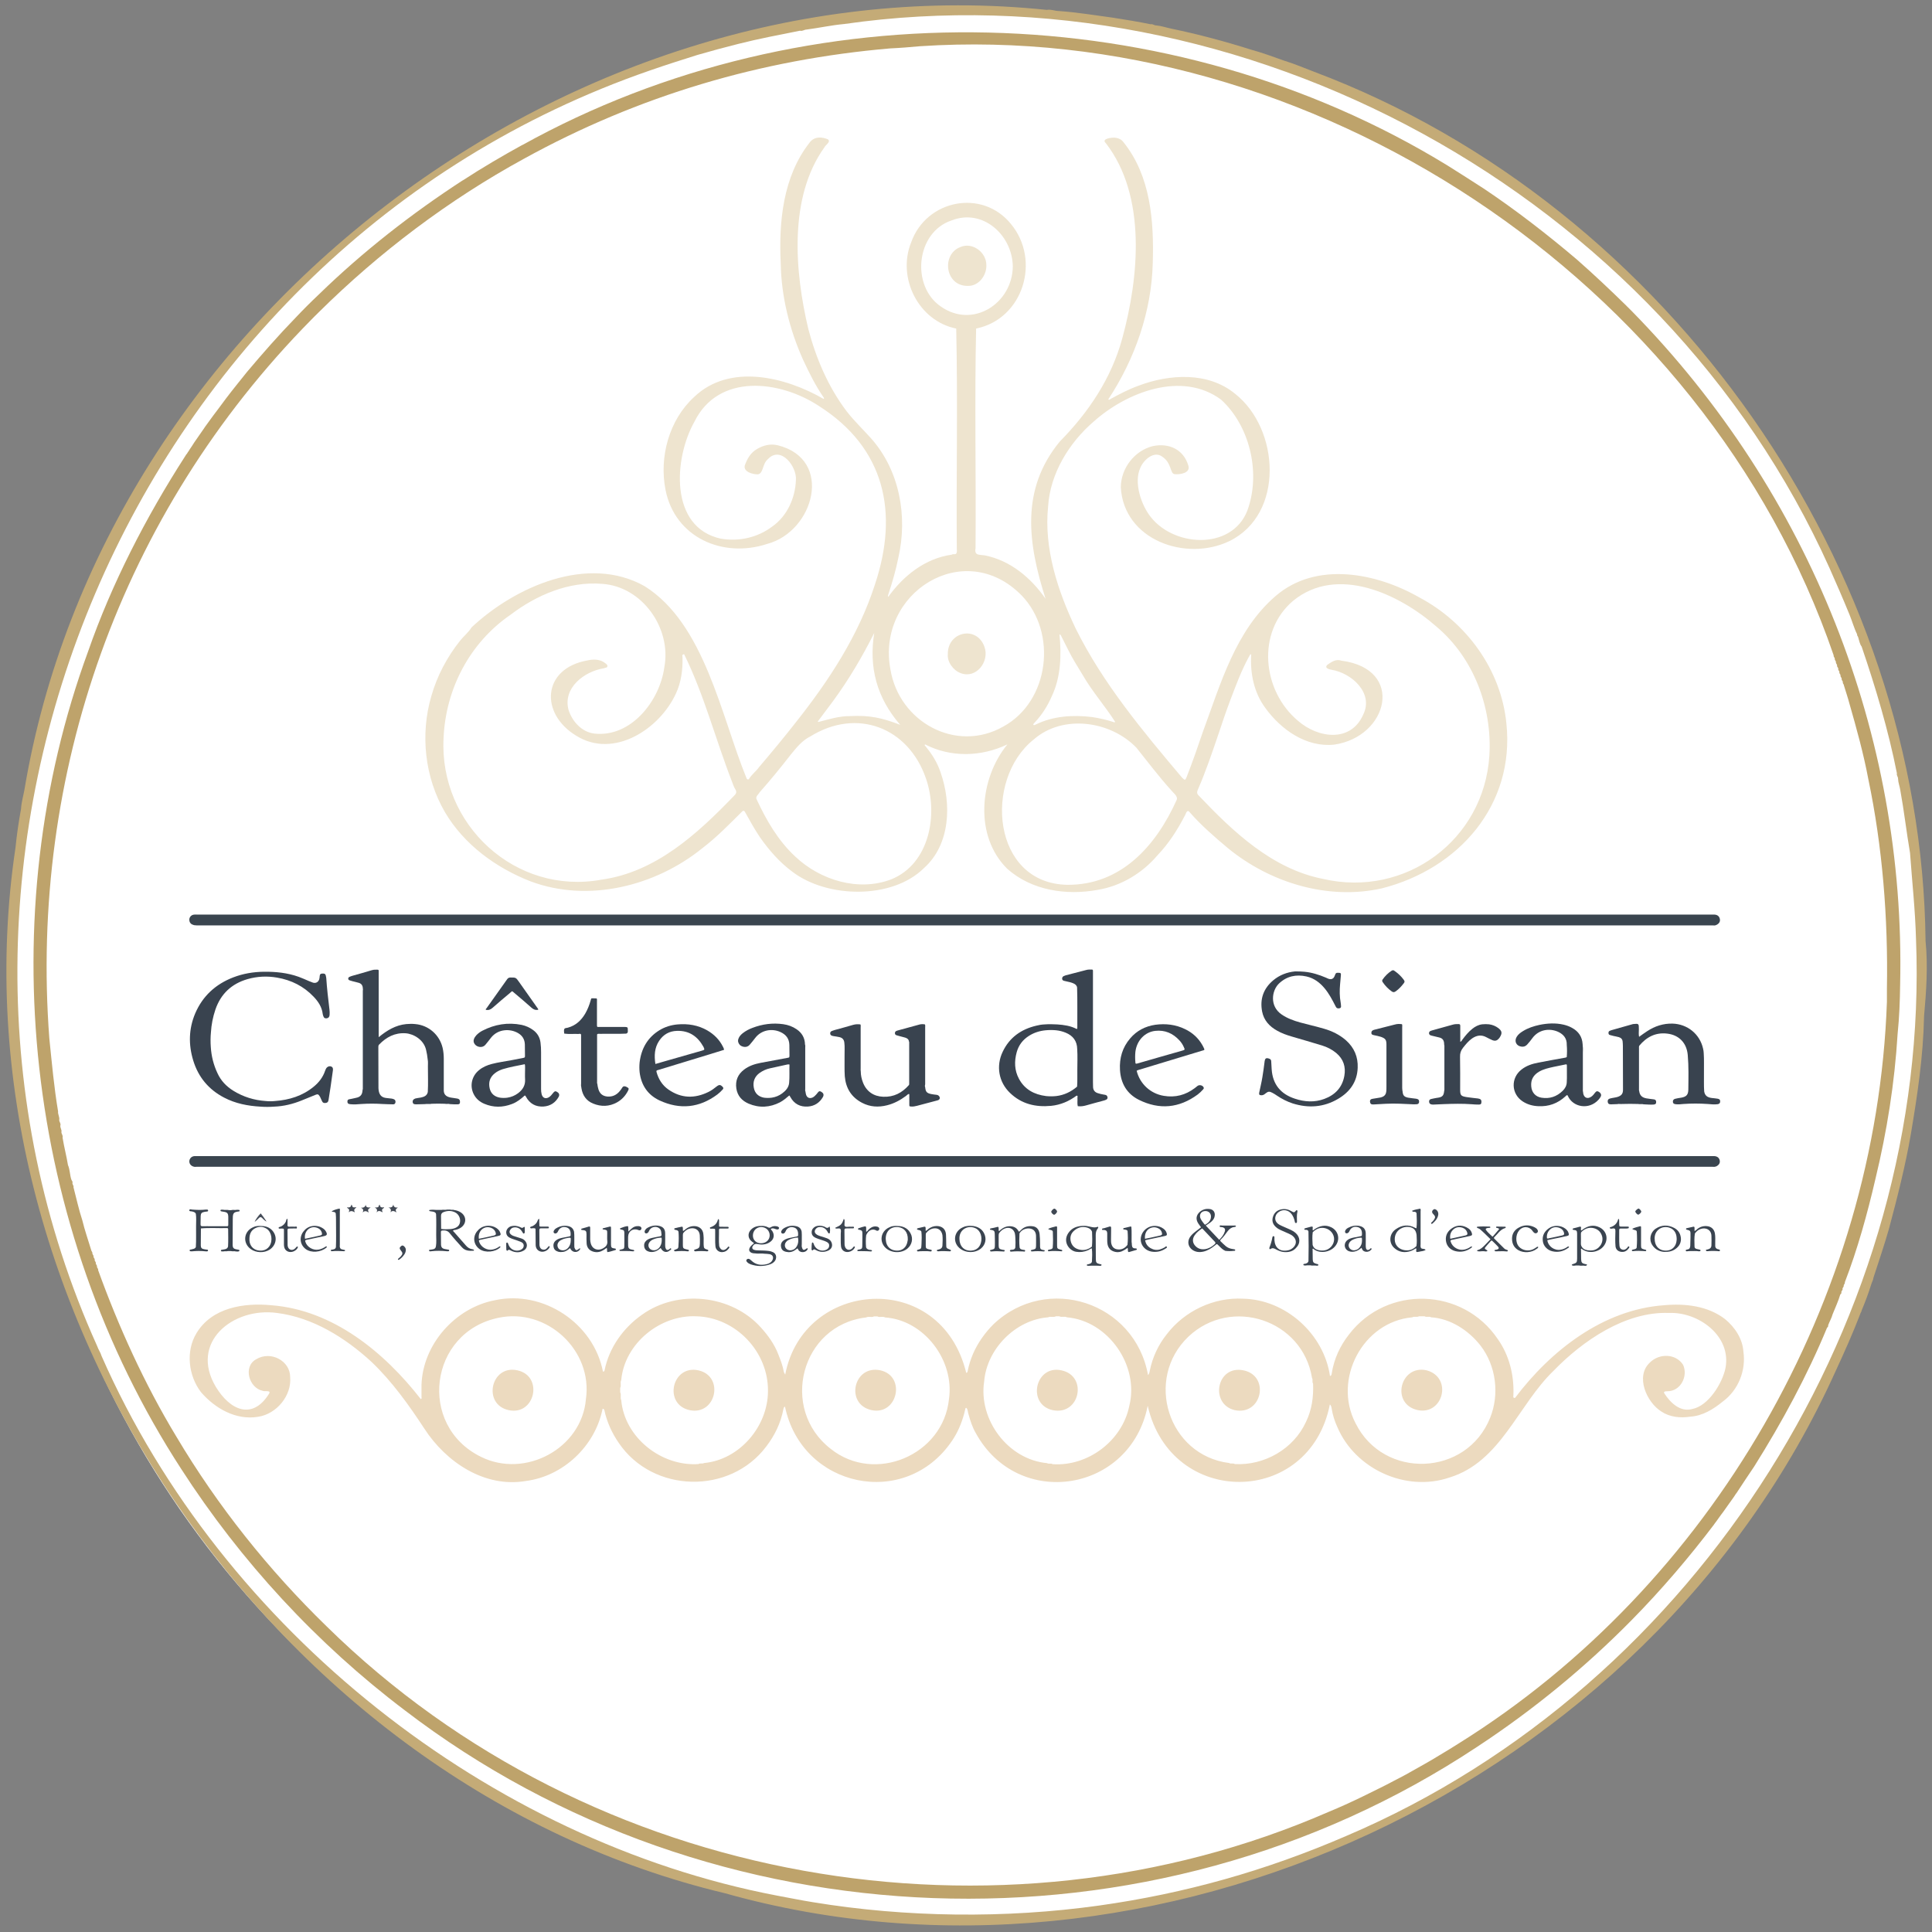 <?xml version="1.0" encoding="utf-8"?>
<!-- Generator: Adobe Illustrator 27.1.0, SVG Export Plug-In . SVG Version: 6.00 Build 0)  -->
<svg version="1.1" baseProfile="tiny" id="Calque_1"
	 xmlns="http://www.w3.org/2000/svg" xmlns:xlink="http://www.w3.org/1999/xlink" x="0px" y="0px" viewBox="0 0 1680 1680"
	 overflow="visible" xml:space="preserve">
<rect x="0" y="0" width="1680" height="1680" fill="#808080" stroke="none"/>
<circle fill="#FFFFFF" cx="840" cy="840" r="831"/>
<g id="bottom">
	<path fill="#ECDABF" d="M1516,1175.3c-0.7-11.1-7.4-21.2-15.9-28.2c-15-11.6-34.8-13.8-53.2-12.1c-53,3.8-98.5,39.5-129.5,80.6
		c-2.2,0.1-1.3-1.6-1.4-2.6c0.7-17.1-3.6-34.5-13.6-48.6c-30.3-44.9-96.2-47.1-129.2-4.2c-7.9,10-13.2,21.4-15.2,34.2
		c-0.1,0.8-0.2,1.9-1.5,2.1c-5.3-36.5-38.5-66.5-75.6-67.2c-25.4-1.4-50.9,10.7-66.3,30.9c-7.4,9.2-12.5,20.2-14.8,31.8
		c-0.2,1.3-0.5,2.5-1.5,3.8c-11.4-63.5-87.8-88.6-134.5-44.2c-7.3,7.3-13.4,15.9-17.6,25.4c-2.1,5-3.8,10.1-4.8,15.5
		c-0.1,0.6-0.5,1.2-1.2,1.3c-22.1-90.8-141.7-81.3-157.4,1.5c-0.6-1.2-1.1-1.7-1.2-2.3c-0.9-5.4-2.9-10.4-4.9-15.5
		c-3.4-8.8-8.8-16.2-15-23.1c-25.6-28.6-72.3-33.5-103.4-11.2c-16.3,11.4-28.7,28.8-32.6,48.4c-0.1,0.7-0.5,1.1-1.4,1.1
		c-8.1-42-51.9-71.1-93.8-62.1c-34.6,6.5-63,38.4-64,73.9v10.1c0,0.7,0.5,1.6-0.6,2c-31.8-40.8-76.4-77.5-129.9-81.6
		c-23.8-2.3-51.6,1.9-65.1,24.2c-9.6,15.7-7.1,37,3.8,51.3c12.2,14.2,30.5,24.7,49.7,21.5c16-2.4,29.4-18.3,27.9-34.7
		c0-13.8-16.7-23.1-29.6-15.3c-11.5,6.3-6.3,24.9,5.7,27.4c1.5,0.9,7.3-0.8,5.7,2.3c-14.6,23.7-34.2,14.5-46.4-5.7
		c-23.2-38.7,14.8-69.5,53.1-64.3c31.2,3.9,59.5,21.6,82.3,42.6c17.9,17.1,32.4,37.4,45.9,58c18.9,29.2,52.5,51.7,88.4,45.5
		c32.3-4.2,59.7-30.1,66.4-61.9c0.1-1.5,1.3-0.8,1.7,0.2c2.2,10.4,6.6,20,12.6,28.7c29.7,43.7,96.7,45.1,128.3,2.9
		c7.4-9.7,12.5-20.3,14.8-32.3c0.2-0.9,0.3-1.9,1.4-2.2c14.8,70.7,104.8,89.6,145.3,29.6c4.9-7.2,8.2-15.1,10.5-23.5
		c0.4-1.5,0.7-3.1,1.1-4.6c0.1-0.2,0.4-0.5,0.6-0.5c1.5,0.5,1.5,4.5,2.2,6c1.5,5.4,3.2,10.7,6,15.6c36.8,67.7,134.9,52,149.7-23.4
		c20.2,88.9,140.8,88.1,158.4-1.2c1.1,1.1,1.3,2.2,1.5,3.3c0.9,5.7,2.6,11.2,5,16.4c15.5,36.6,59.7,56.8,97.5,43.9
		c44.7-13.7,59.4-62.9,90.6-92.9c25.3-26.1,62.5-51.6,100.2-50.2c25.8-1.1,54.6,20.1,49.2,48c-2.7,13.1-14.8,32.8-28.8,35.5
		c-10.6,3-19.3-5.6-24.5-13.8c-0.7-1.6,1.5-1.6,2.6-1.6c11.9,0.1,18.4-13.4,13.8-23.1c-6.5-9.9-20.7-9.9-28.7-2
		c-13.1,11.9-3,34.8,10,42.8c7.2,4.8,16.4,5.7,24.9,4.4c10.9-0.7,20.2-6.5,28.4-13.2C1511.6,1208.8,1518.4,1191.6,1516,1175.3
		L1516,1175.3z M509.5,1216.6c-3.6,43-52.9,69.3-91.3,50.2c-55.5-27.3-45-108.5,15.3-120.9C475.4,1137,515.6,1174.1,509.5,1216.6
		L509.5,1216.6z M667.8,1209.8c-0.1,30.6-24.8,59.6-55.6,62.4c-1.5,1-3.4-0.2-4.8,0.9c-32.2,2.2-64.3-23-67.2-55.6
		c-1.1-2.1,0.3-4.6-0.9-6.8v-3.8c1.2-2.1-0.3-4.6,0.9-6.8c2.9-31.8,33.7-56.9,65.3-55.5C639.8,1145.5,668.3,1175.5,667.8,1209.8
		L667.8,1209.8z M825.2,1216.6c-5,48.8-64.5,73.9-102.8,43.3c-44.8-34.6-26-107.7,30.8-114.3c2.1-1.2,4.6,0.3,6.8-0.9h2.9
		c2.1,1.2,4.6-0.3,6.8,0.9C803.7,1148,830.1,1183,825.2,1216.6z M982,1222.5c-6.1,30.3-35.9,52.8-66.7,50.7
		c-1.5-1.1-3.4,0.1-4.8-0.9c-33.9-3.1-59.8-37.7-54.7-71.1c2.3-28.2,27.3-53.6,55.6-55.7c2.1-1.1,4.6,0.3,6.8-0.9h2.9
		c2.1,1.2,4.6-0.3,6.7,0.9C963.8,1148.6,990.8,1187.6,982,1222.5z M1135.6,1236.5c-10.8,23.6-36.3,38-61.9,36.6
		c-1.5-1.1-3.4,0.1-4.8-0.9c-53.2-6.7-74.1-73.2-35.4-110c37.2-35,99.2-14.6,107.4,36.1c1,1.5-0.2,3.4,0.9,4.8
		C1142.3,1214.7,1140.7,1226.1,1135.6,1236.5z M1295.8,1232.8c-20.4,51.2-92.7,54-117.1,4.7c-19.8-38.1,6.2-88.1,49.4-92
		c1.8-1.1,4,0.2,5.8-0.9h4.8c1.8,1.1,4-0.2,5.8,0.9c17,1.1,32.7,11.5,43,24.7C1301,1187.8,1304,1212.4,1295.8,1232.8L1295.8,1232.8z
		"/>
	<path fill="#ECDABF" d="M1232.9,1226.2c-24-5.2-15.3-39.9,7.7-34.6C1263.3,1197.8,1255,1230.6,1232.9,1226.2z M1073.6,1226.2
		c-21.8-5.3-15.8-39.4,7.7-34.6C1104.6,1196.4,1097.4,1231.2,1073.6,1226.2z M599.6,1226.2c-23-5.1-15.3-39.6,7.7-34.6
		C630.2,1196.7,622.7,1231.1,599.6,1226.2z M442.3,1226.2c-23-5-15.5-39.8,7.7-34.6C472.8,1196.6,465.3,1231.2,442.3,1226.2z
		 M923,1191.6c23.2,4.9,16,39.6-7.7,34.6C892.7,1221.1,900.2,1186.6,923,1191.6z M757.9,1226.2c-23.4-5.1-15.7-39.7,7.7-34.6
		C788.1,1196.7,780.5,1231,757.9,1226.2z"/>
</g>
<g id="center">
	<g id="baseline_00000031894566970044678960000011749616878321188749_">
		<g>
			<path fill="#3A4450" d="M1473.5,1084c0,1.1,0.7,1.7,1.7,2c0.9,0.2,1.7,0.4,2.6,0.6c0.4,0.1,1.1,0.2,0.9,0.9
				c-0.1,0.5-0.7,0.6-1.2,0.6c-2.7-0.4-5.4-0.2-8.1-0.2c-0.9,0-1.8,0.1-2.6,0.2c-0.5,0-0.8-0.1-0.9-0.6c-0.2-0.5,0.2-0.7,0.6-0.8
				c0.2-0.1,0.5-0.2,0.7-0.2c2-0.2,2.5-1.5,2.6-3.2c0.1-2.5,0.1-5,0.2-7.4c0-1.2,0-2.4,0-3.6c-0.1-1.8-0.4-2.2-2.1-2.7
				c-0.4-0.1-0.8-0.2-1.2-0.3c-0.3-0.1-0.6-0.3-0.6-0.7c0-0.4,0.2-0.6,0.6-0.6c1.9-0.4,3.9-0.9,5.8-1.3c0.7-0.2,1,0.3,1,1
				c0,0.9,0,1.7,0,2.7c1.2-0.3,1.7-1.1,2.3-1.6c2.5-2,5.3-2.9,8.5-2.6c3.7,0.3,6.2,2.6,6.9,6.2c0.5,2.9,0.3,5.7,0.3,8.6
				c0,0.9,0,1.8,0,2.6c0.1,1.3,0.8,2.2,2.1,2.6c0.4,0.1,0.8,0.2,1.2,0.3c0.4,0.2,1,0.3,0.8,1c-0.2,0.6-0.7,0.6-1.2,0.5
				c-3.2-0.3-6.4-0.3-9.6,0c-0.3,0-0.6,0-0.9-0.1c-0.3-0.1-0.5-0.4-0.5-0.7c0-0.3,0.1-0.5,0.4-0.5c0.5-0.1,0.9-0.2,1.4-0.3
				c2-0.6,3-1.6,3-3.7c0.1-2.6,0.1-5.3,0-7.9c-0.1-5.4-4.6-7.6-9.2-6.2c-2.2,0.7-3.9,2.2-5.2,4
				C1473.2,1076.3,1473.4,1080.2,1473.5,1084z"/>
			<path fill="#3B4450" d="M1455.9,1067.8c-5.5-2.9-11.1-2.8-16.3,0.7c-4.6,3.2-5.9,9.5-2.8,14.2c2.7,4.2,6.9,5.7,10.4,5.9
				c3.8,0.1,6.3-0.5,8.6-1.8c3.5-2.1,5.8-5,5.9-9.2C1461.6,1073.3,1459.7,1069.8,1455.9,1067.8z M1457.7,1080.1
				c-1,4.8-4.7,7.6-9.7,7.4c-4.9-0.2-8.3-3.3-9-8.2c-0.5-3.3-0.1-6.4,2.1-9c2.5-3,6.8-4.1,10.7-2.7c3.6,1.2,5.8,4.3,6.1,8.3
				c0,0.5,0,1,0.1,1.7C1457.9,1078.2,1457.9,1079.2,1457.7,1080.1z"/>
			<g>
				<path fill="#3B4550" d="M1423.3,1071c-0.1-1-1-1.2-1.7-1.4c-0.7-0.2-1.5-0.3-2.3-1.1c2.3-1.1,4.6-1.6,6.8-2.2
					c0.6-0.1,0.9,0.2,0.9,0.8c0,0.6,0,1.1,0,1.7c0,4.7,0,9.4,0,14.1c0,2.6,0.3,2.9,2.9,3.6c0.4,0.1,0.8,0.2,1.2,0.3
					c0.3,0.1,0.5,0.4,0.4,0.7c-0.1,0.3-0.3,0.5-0.7,0.5c-0.3,0-0.6,0-1-0.1c-3.1-0.2-6.2-0.3-9.3,0c-0.2,0-0.5,0.1-0.7,0.1
					c-0.4-0.1-0.8-0.2-0.8-0.7c0-0.4,0.3-0.5,0.6-0.6c0.5-0.1,1.1-0.3,1.6-0.4c0.9-0.2,1.7-0.5,2-1.4
					C1423.6,1080.3,1423.6,1075.6,1423.3,1071z"/>
				<path fill="#3E4753" d="M1427.2,1053.5c0,0.9-1.8,2.7-2.7,2.7c-0.8,0-2.5-1.9-2.5-2.7c0-0.8,2.1-2.6,2.9-2.6
					C1425.6,1051,1427.2,1052.8,1427.2,1053.5z"/>
			</g>
			<path fill="#3A4450" d="M1399.8,1068c0-0.3-0.1-0.7,0.3-0.8c3.7-1,6.1-3.3,7-7c0-0.1,0.3-0.1,0.7-0.2c0.3,1.4,0.1,2.8,0.2,4.1
				c0.1,2.5,0,2.5,2.4,2.5c1.7,0,3.3,0,5,0c1.2,0,1.3,0.6,0.6,1.5c-2.1,0.4-4.3,0.1-6.4,0.2c-0.8,0-1.6,0-1.6,1.2
				c0.1,4.5-0.2,9,0.2,13.5c0.1,1.8,0.8,3.1,2.5,3.6c1.7,0.5,3.1-0.2,4.2-1.5c0.5-0.5,0.9-1.8,1.7-1.1c0.7,0.6-0.3,1.4-0.7,2
				c-1.7,2.1-3.9,3-6.6,2.5c-2.5-0.5-4.1-2-4.5-4.6c-0.4-4.5-0.2-8.9-0.1-13.4c0-1.7-0.4-2.5-2.2-2.3
				C1401.7,1068.4,1400.7,1068.7,1399.8,1068z"/>
			<path fill="#3A4450" d="M1390.8,1067.2c-5.2-2.5-9.9-1.3-14.4,1.8c-0.5,0.3-0.8,1.1-1.6,0.9c-0.2-0.7-0.1-1.4,0-2.1
				c0.2-1-0.3-1.3-1.2-1.1c-1.8,0.5-3.5,1-5.3,1.4c-0.4,0.1-0.8,0.3-0.8,0.7c0,0.7,0.6,0.6,1.1,0.7c2.3,0.3,2.7,0.7,2.8,3
				c0,0.2,0,0.3,0,0.5c0,7.1,0,14.2,0,21.3c0,3.4-0.4,3.9-3.6,4.9c-0.5,0.2-1.2,0.2-1,1c1.2,0.7,2.5,0.4,3.8,0.2c0.8,0,1.5,0,2.3,0
				c1.8,0.5,3.6-0.1,5.4,0.3c0.8-0.1,1.6,0.1,1.7-1.2c-0.6-0.1-1.1-0.2-1.6-0.3c-2.8-0.6-3.4-1.4-3.5-4.3c-0.1-2.6-0.1-5.1-0.1-7.7
				c0-0.5-0.3-1.1,0.3-1.5c6,5.1,15.3,3.1,19.3-2C1398.9,1078.1,1397.4,1070.4,1390.8,1067.2z M1384.8,1087.3
				c-0.7,0.1-1.4,0.1-1.7,0.1c-1.7,0-3-0.2-4.2-0.6c-2.4-0.7-4.4-3-4.2-5.7c0.1-2.6,0-5.3,0-7.9c0-0.8,0-1.5,0.7-2.2
				c3-2.8,6.5-4,10.6-3c3.8,1,6.2,3.5,7.2,7.3C1394.5,1080.8,1390.5,1086.5,1384.8,1087.3z"/>
			<path fill="#3B4450" d="M1364.3,1084c-0.8-0.4-1.3,0.2-1.9,0.6c-1.6,1.1-3.4,1.8-5.3,2.1c-5.4,1-10.9-2.9-11.6-8.3
				c1.7-0.4,3.4-0.8,5.1-1.1c4-0.8,8-1.6,11.9-2.5c1.7-0.4,2-0.9,1.5-2.5c-0.5-1.8-1.7-3.1-3.1-4.1c-3.9-2.8-9.8-3-13.8-0.3
				c-4,2.7-6.2,6.4-5.5,11.4c0.5,4.2,3.9,7.8,8.4,8.8c4.8,1.1,9.4,0.1,13.4-2.8C1363.9,1085,1364.5,1084.7,1364.3,1084z
				 M1348.1,1068.9c2.3-2,5.1-2.2,7.9-1.2c1.9,0.7,3.3,2,3.9,3.9c0.5,1.7,0.2,2.3-1.5,2.7c-3.7,0.9-7.5,1.6-11.2,2.4
				c-0.6,0.1-1.2,0.5-2,0.1C1344.8,1073.8,1345.7,1071,1348.1,1068.9z"/>
			<path fill="#3B4550" d="M1337.6,1084.3c0,0.9-0.8,1.3-1.4,1.7c-4.2,3.3-11.3,3.8-15.9,1.1c-3.8-2.2-5.5-5.7-5.5-10
				c0-4.5,2.3-7.8,6.2-9.8c4.5-2.4,9.1-2.3,13.6,0c0.9,0.5,1.8,1.1,2.3,2c0.5,0.9,0.7,1.8-0.2,2.6c-0.8,0.7-1.8,0.7-2.6,0.1
				c-0.6-0.5-1.2-1.1-1.6-1.8c-2.8-4-8.5-4.3-11.8,0.1c-2.9,3.7-2.9,10.3,0,13.6c3.1,3.6,8.7,4.5,13.1,2.1c0.8-0.4,1.5-1,2.2-1.4
				C1336.5,1084.3,1336.9,1083.8,1337.6,1084.3z"/>
			<path fill="#3B4450" d="M1295.6,1066.6c0.6,0.6,0.5,1-0.3,1.1c-0.8,0.1-1.6,0-2.4,0.3c-0.9,0.3-1.3,0.8-0.7,1.6
				c1.5,2.1,3.5,3.7,5.3,5.5c0.3,0.3,0.6,0.2,0.8-0.1c1.8-2.1,3.6-4.2,5.3-6.2c-0.4-0.8-1-0.7-1.3-0.9c-0.5-0.3-1.5,0.1-1.3-0.9
				c0.1-0.7,0.9-0.4,1.4-0.4c2.1,0,4.1,0.1,6.2,0.1c0.3,0,0.7,0,0.7,0.5c0.1,0.4-0.2,0.6-0.5,0.7c-4.3,1.2-6.4,5.1-9.4,7.9
				c-0.5,0.5-0.4,0.9,0.1,1.4c2.9,2.8,5.8,5.7,8.7,8.6c0.7,0.6,1.5,0.8,2.3,1.1c0.4,0.1,0.8,0.3,0.7,0.8c-0.1,0.4-0.6,0.5-1,0.5
				c-1-0.1-2.1-0.2-3.1-0.2c-2,0-4,0.1-6,0.1c-0.7,0-1.3,0.1-1.6-0.9c0.6-0.5,1.4-0.4,2.2-0.6c1.6-0.5,2-1.3,0.9-2.6
				c-1.5-1.7-3.3-3.3-4.9-4.9c-0.5-0.5-1-0.4-1.4,0.1c-1.4,1.6-2.9,3.2-4.3,4.9c-1.2,1.5-1.1,1.8,0.5,2.7c0.4,0.2,0.8,0.6,1,1
				c-1.1,0.7-2.2,0.3-3.3,0.2c-0.4,0-0.9,0-1.3,0c-1.5,0.2-2.9,0.3-4.4-0.1c-0.1-0.4,0-0.8,0.5-0.9c2.5-0.6,4.3-2.4,6-4.1
				c1.7-1.7,3.3-3.4,5.1-5.3c-3-2.9-5.9-5.9-9-8.6c-0.7-0.6-1.5-0.8-2.3-1.2c-0.6-0.2-0.7-0.6-0.3-1.1
				C1288.2,1066.4,1291.9,1066.4,1295.6,1066.6z"/>
			<path fill="#3B4450" d="M1277.5,1085c-3.7,2.1-7.6,2.5-11.4,0.4c-2.3-1.3-3.9-3.3-4.7-5.8c-0.2-0.7-0.1-1.2,0.8-1.4
				c1.4-0.2,2.8-0.6,4.2-0.9c3.9-0.8,7.8-1.6,11.7-2.5c2.1-0.5,2.3-1,1.6-3c-0.6-1.6-1.6-2.8-3-3.7c-4.4-2.8-9.1-3.2-13.6-0.4
				c-4,2.5-6.3,6.1-5.8,11c0.5,4.7,3.7,8.2,8.5,9.3c4.8,1.1,9.4,0.1,13.4-2.8c0.4-0.3,0.8-0.5,0.8-1.4
				C1279,1083.8,1278.3,1084.6,1277.5,1085z M1264.1,1068.8c2.3-1.9,5.1-2.1,7.9-1.1c1.9,0.7,3.2,2.1,3.8,4c0.5,1.6,0.1,2.2-1.5,2.6
				c-4.3,1-8.7,1.9-13.2,2.9C1260.6,1073.8,1261.5,1071,1264.1,1068.8z"/>
			<path fill="#3D4652" d="M1250.7,1055.8c-0.3,3.6-2.6,5.9-5,8.1c-0.3,0.3-0.7,0.5-1.1,0.1c-0.4-0.4-0.1-0.7,0.2-1
				c0.8-0.7,1.5-1.4,2.1-2.3c1.4-2.1,1.3-3-0.4-4.8c-0.1-0.1-0.2-0.2-0.3-0.3c-1.4-1.4-1.1-3,0.6-4c0.6-0.3,1-0.2,1.6,0.1
				C1249.9,1052.4,1250.8,1054.1,1250.7,1055.8z"/>
			<path fill="#3A4450" d="M1237.2,1085.9c-0.8-0.1-1.6-0.3-1.8-1.3c-0.3-0.9-0.1-1.7-0.1-2.6c0-9.5,0-19,0-28.5
				c0-0.8,0.3-1.8-0.3-2.5c-2.4,0.5-4.9,0.8-7.2,1.9c0.6,1,1.4,0.8,2.1,0.8c1,0.1,1.7,0.4,1.9,1.5c0.2,4.3,0.4,8.6-0.1,12.9
				c-0.4-0.1-0.7-0.3-1.1-0.4c-5.9-3.2-11.6-2.5-16.9,1.2c-5.7,3.9-6.3,11.8-1.3,16.3c4.2,3.8,9.2,4.4,14.5,2.6
				c1.4-0.5,2.6-1.2,3.8-2c0.8-0.6,0.9-0.1,0.9,0.6c-0.1,0.8-0.4,1.6,0.2,2.3c0.3,0,0.5,0,0.8,0c0.5-0.3,1.1,0,1.6-0.3
				c1.8-0.5,3.7-0.3,5.5-1.6C1238.8,1086,1238,1086,1237.2,1085.9z M1231.7,1083.5c-2.8,3-6.3,4.3-10.4,3.6
				c-4.4-0.7-7.6-3.6-8.3-7.5c-0.8-4.5,1-8.8,4.8-11.1c2.2-1.3,4.6-1.9,7.1-1.6c4.3,0.5,6.3,2.6,6.9,6.9
				C1232,1077.1,1232.2,1080.3,1231.7,1083.5z"/>
		</g>
		<g>
			<path fill="#3B4450" d="M1192.6,1085.7c-0.4-0.5-0.9-0.2-1.2,0.2c-0.2,0.2-0.3,0.4-0.5,0.5c-1.4,1-2.7,0.6-3.1-1.1
				c-0.2-0.8-0.2-1.7-0.2-2.6c0-3.4,0.1-6.9,0-10.3c-0.1-3.4-1.8-5.5-5.2-6.3c-3.6-0.8-7-0.1-10.2,1.6c-0.8,0.4-1.5,1-2,1.7
				c-0.8,1.1-0.8,2.3-0.1,2.8c0.8,0.6,2.1,0.2,2.9-0.9c0.4-0.6,0.6-1.3,1-1.9c1.4-2.2,3.9-3.1,6.5-2.4c2.4,0.6,3.7,2.4,3.8,5.2
				c0,0.2,0,0.5,0,0.7c0,1.9,0,1.9-1.9,2.2c-1.9,0.4-3.8,0.7-5.6,1.1c-2.1,0.5-4.2,1.1-5.8,2.7c-3,3.1-1.8,8,2.3,9.2
				c1.5,0.5,3,0.5,4.5,0.2c2.3-0.4,4.1-1.6,6.1-3.3c0.2,0.5,0.4,0.8,0.5,1.1c1,2.9,5.7,3.4,8,0.5
				C1192.6,1086.4,1192.9,1086,1192.6,1085.7z M1184.3,1079.3c0,1.9-0.7,4-2.3,5.8c-1.1,1.2-2.5,1.9-4.2,2.1c-2,0.2-3.8-0.8-4.6-2.4
				c-0.9-1.7-0.5-3.7,1-5.3c0.8-0.8,1.7-1.4,2.8-1.8c1.8-0.8,3.6-1.2,5.5-1.4c1.7-0.2,1.8-0.2,1.8,1.5
				C1184.4,1078.2,1184.3,1078.5,1184.3,1079.3z"/>
			<path fill="#3A4450" d="M1157.6,1067.2c-5.1-2.5-9.9-1.3-14.5,1.7c-0.5,0.3-0.8,1-1.5,1c-0.5-1.1,0.2-2.2-0.2-3.2
				c-0.5-0.2-1-0.1-1.5,0c-1.6,0.4-3.2,0.9-4.8,1.3c-0.5,0.1-1,0.3-0.9,0.9c0.1,0.6,0.7,0.5,1.2,0.5c1.1,0,2.1,0.2,2.4,1.5
				c0.2,8.5,0.2,17.1,0,25.6c-0.3,1.6-1.4,2-2.8,2.4c-0.6,0.2-1.8-0.2-1.6,1.2c1.1,0.6,2.2,0.3,3.3,0.2c0.9,0,1.8,0,2.8,0
				c1.8,0.5,3.6-0.1,5.4,0.3c0.2,0,0.5,0,0.7,0c0.4,0,0.9-0.3,0.8-0.7c0-0.4-0.4-0.6-0.8-0.7c-0.3,0-0.6-0.1-0.9-0.2
				c-2.5-0.7-3.1-1.4-3.2-4c-0.1-2.6-0.1-5.3-0.1-7.9c0-0.5-0.3-1.1,0.4-1.4c5,4.7,14.6,3.6,19.2-2
				C1165.6,1078.2,1164.1,1070.4,1157.6,1067.2z M1160.1,1077.7c-0.1,4.7-3.8,8.9-8.4,9.6c-1.8,0.3-3.6,0.2-5.5-0.3
				c-2.4-0.6-4.1-2-4.8-4.5c-0.2-3.7-0.4-7.3,0.1-11c3-3,6.5-4.5,10.8-3.5C1156.9,1069.1,1160.2,1073.2,1160.1,1077.7z"/>
			<path fill="#3A4450" d="M1117.5,1088.8c-2.5,0-5.2-0.9-7.8-2.3c-1.6-0.9-3.1-1.7-4.9-0.4c-0.6,0.4-1.2-0.1-1-0.9
				c0-0.2,0.1-0.3,0.1-0.5c1.1-2.8,2-5.7,2.5-8.7c0.1-0.5,0.3-1.1,1-1.1c0.8,0.1,0.8,0.7,0.8,1.3c0,0.7,0,1.4,0,2.2
				c0.4,6.4,4.5,10.4,12,8.8c1.7-0.4,3.1-1.2,4.4-2.4c3-2.9,3-6.8-0.1-9.7c-1.1-1-2.3-1.7-3.7-2.3c-2.3-1-4.5-2-6.8-3
				c-1.4-0.6-2.7-1.3-3.9-2.3c-2.8-2.2-4.2-5-3.4-8.6c0.9-3.6,3-6.1,6.7-7.1c3-0.8,5.9-0.5,8.6,0.9c0.6,0.3,1.1,0.6,1.7,0.9
				c1.5,0.8,1.8,0.8,3-0.6c0.3-0.3,0.5-0.9,1.1-0.6c0.5,0.2,0.5,0.8,0.4,1.2c-0.7,2.8-0.4,5.6-0.4,8.4c0,0.6,0.1,1.4-0.8,1.5
				c-0.9,0.1-1-0.7-1.1-1.3c-0.5-2.3-1.3-4.5-2.7-6.4c-2.8-3.8-7.7-4.6-11.4-1.8c-1,0.8-1.9,1.7-2.4,3c-1,2.5-0.5,5,1.5,6.8
				c1.2,1,2.5,1.7,3.9,2.3c2.2,1,4.4,1.9,6.6,2.9c2,0.9,3.9,1.9,5.5,3.4c3.8,3.6,4,8.8,0.3,12.5
				C1124.9,1087.7,1121.6,1088.9,1117.5,1088.8z"/>
		</g>
		<path fill="#3A4450" d="M1067.6,1070.5c1.4-1.8,3.1-3.2,5.5-3.5c0.6-0.1,1.5,0,1.7-1c-0.7-0.5-1.5-0.3-2.1-0.3c-3.3,0-6.6,0-9.8,0
			c-0.8,0-2.2-0.5-2.3,0.4c-0.1,1.3,1.4,0.8,2.2,1c2.3,0.6,2.9,1.7,2.2,3.9c-0.9,2.8-2.7,5-4.8,7.1c-4-4.2-7.8-8.3-11.7-12.4
			c1.5-1,2.8-1.8,4-2.7c1.8-1.4,3.3-3,3.7-5.4c0.7-3.3-1.1-6-4.5-6.3c-3.3-0.4-6.2,0.5-8.6,2.7c-3.1,2.9-3.4,6.4-1.1,9.9
			c0.7,1.1,1.6,2.2,2.4,3.3c-1.8,1.4-3.6,2.7-5.2,4c-1.8,1.4-3.4,2.9-4.6,4.8c-2.3,3.8-1.4,8.2,2.2,10.8c2.9,2,6.1,2.3,9.4,1.6
			c3.8-0.8,7.1-2.9,10.1-5.3c2.1-1.7,1.6-1.7,3.6,0.2c1.7,1.7,3.3,3.4,5.6,4.4c2.4,0.3,4.9,0.3,7.3,0c0.5-0.1,1.2,0.2,1.3-0.6
			c0.1-0.7-0.6-0.7-1-0.8c-0.4-0.1-0.8-0.1-1.2-0.2c-2.2-0.3-4.2-1-5.9-2.4c-1.6-1.3-2.9-2.7-4.4-4.1c-0.7-0.6-0.7-1.1,0-1.8
			C1063.9,1075.7,1065.7,1073,1067.6,1070.5z M1044,1059.7c-0.9-2-0.6-4,0.7-5.3c1.3-1.3,3.7-1.7,5.6-0.9c1.8,0.8,2.8,2.5,2.7,4.6
			c-0.1,3.1-2,5.1-4.5,6.6c-0.6,0.4-1,0.1-1.4-0.4C1045.9,1062.8,1044.8,1061.3,1044,1059.7z M1056.3,1081.9
			c-2.4,2.2-5.1,3.8-8.4,4.3c-3.2,0.5-6-0.3-8.3-2.6c-2.7-2.7-3-6.2-0.8-9.4c1.7-2.5,4-4.3,6.5-6c0.3,0.3,0.7,0.5,0.9,0.8
			c3.4,3.6,6.8,7.2,10.2,10.8C1057.1,1080.6,1057.1,1081.1,1056.3,1081.9z"/>
		<g>
			<path fill="#3B4450" d="M1012.7,1084.7c-1.3,0.7-2.7,1.4-4.2,1.8c-2.8,0.8-5.4,0.3-7.9-1.1c-2.6-1.5-4.3-3.7-4.8-6.9
				c1-0.2,2-0.5,2.9-0.7c4.7-1,9.4-2,14.1-3c2-0.4,2.2-1,1.6-2.8c-0.5-1.6-1.6-2.8-2.9-3.7c-4-2.9-9.9-3.1-14-0.4
				c-4.1,2.6-6.2,7.3-5.4,11.7c0.8,4.3,4.3,7.8,8.9,8.7c4.4,0.8,8.6,0,12.4-2.5c0.6-0.4,1.7-0.9,1.3-1.5
				C1014,1083.2,1013.3,1084.3,1012.7,1084.7z M1001.4,1067.5c2.1-0.6,4.1-0.3,6,0.7c1.5,0.8,2.5,2,2.9,3.6c0.5,1.6,0.1,2.2-1.5,2.6
				c-2.9,0.7-5.7,1.3-8.6,1.9c-1.5,0.3-3,0.6-4.6,0.9C995.2,1072.3,997.4,1068.6,1001.4,1067.5z"/>
			<path fill="#3A4450" d="M984.4,1083.6c0.2,1.2,1,1.8,2.1,1.9c0.5,0,1,0.1,1.4,0.1c0.3,0,0.6,0.3,0.7,0.6c0.1,0.3-0.2,0.6-0.5,0.7
				c-2.1,0.6-4.1,1.2-6.2,1.8c-0.7,0.2-1-0.2-1.1-0.9c-0.1-0.9,0.1-1.7-0.3-2.7c-1,0.7-1.9,1.4-3,2c-2.6,1.6-5.5,2.2-8.5,1.3
				c-3.2-0.9-5.2-3-5.9-6.3c-0.5-2.5-0.2-4.9-0.3-7.4c0-0.8,0-1.6,0-2.4c-0.1-1.8-0.8-2.5-2.7-2.8c-0.7-0.1-1.8,0.4-1.8-0.5
				c-0.1-1,1.1-0.8,1.8-1c1.5-0.5,3-0.9,4.6-1.4c1-0.3,1.5,0,1.5,1.2c-0.1,3.4-0.1,6.7-0.1,10.1c0,1.4,0,2.7,0.4,4
				c0.7,2.6,2.6,4.2,5.2,4.5c3.7,0.5,6.5-1,8.7-3.9c0.5-4,0.4-8,0.1-12c-0.4-1.2-1.5-1-2.3-1.3c-0.5-0.2-1.5,0.2-1.5-0.7
				c0-0.7,1-0.7,1.5-0.8c1.4-0.4,2.7-0.7,4.1-1c0.5-0.2,1-0.2,1.5,0l0,0c0.4,4.4,0.1,8.9,0.2,13.3
				C984.3,1081.2,984.1,1082.4,984.4,1083.6z"/>
			<path fill="#3B4550" d="M956.7,1099.3c-3.3-0.8-3.8-1.3-3.8-4.7c-0.1-6.9-0.1-13.7-0.1-20.6c0-2.1,0.4-4.1,1.8-5.8
				c0.3-0.3,0.7-0.7,0.1-1.5c-3.2,1.4-6.4-0.1-9.7-0.6c-1.4-0.2-2.7-0.2-4.1-0.1c-4.3,0.3-8.2,1.6-11,5c-6.5,7.7-0.8,16.4,5.8,17.5
				c3.6,0.6,7,0.1,10.3-1.3c1.2-0.5,2.1-1.4,3.4-1.7c0.5,3.9,0.3,7.7,0.1,11.6c-0.4,1.6-1.8,1.8-3,2.2c-0.6,0.2-1.6-0.1-1.4,1.1
				c0,0,0,0,0,0c0,0,0,0,0,0c0.2,0.2,0.8,0.3,1.4,0.3c0.9,0,1.8-0.1,2.8-0.1c1.4,0,2.9,0,4.3,0c0.9,0,1.8,0,2.7,0.1
				c0.5,0,1.2,0,1.4-0.3c0,0,0,0,0,0c0,0,0,0,0,0C958.2,1099.3,957.3,1099.4,956.7,1099.3z M949.5,1084c-3.5,2.8-7.4,3.7-11.7,2.4
				c-3.7-1.1-6-3.6-6.8-7.4c-0.7-3.6,0.4-6.7,3.2-9c3-2.6,6.6-3.6,10.5-2.7c2.2,0.5,4,1.5,4.9,3.8
				C949.8,1075.3,949.9,1079.7,949.5,1084z"/>
			<g>
				<path fill="#3B4550" d="M915.5,1071c-0.1-1-1-1.2-1.7-1.4c-0.8-0.2-1.5-0.3-2.4-1c2.4-1.2,4.7-1.6,6.9-2.2
					c0.6-0.1,0.9,0.2,0.9,0.8c0,0.6,0,1.1,0,1.7c0,4.7,0,9.4,0,14.1c0,2.6,0.3,2.9,2.9,3.6c0.4,0.1,0.8,0.2,1.2,0.3
					c0.3,0.1,0.5,0.4,0.4,0.7c-0.1,0.3-0.3,0.5-0.7,0.5c-0.3,0-0.6,0-1-0.1c-3.1-0.2-6.2-0.3-9.3,0c-0.2,0-0.5,0.1-0.7,0.1
					c-0.4-0.1-0.8-0.2-0.8-0.7c0-0.4,0.3-0.5,0.6-0.6c0.5-0.1,1.1-0.3,1.6-0.4c0.9-0.2,1.7-0.5,2-1.4
					C915.8,1080.3,915.7,1075.6,915.5,1071z"/>
				<path fill="#3F4853" d="M916.8,1051c0.7-0.1,2.3,1.5,2.4,2.4c0.1,0.9-1.5,2.7-2.5,2.9c-0.8,0.1-2.4-1.5-2.6-2.5
					C914.1,1052.9,915.9,1051,916.8,1051z"/>
			</g>
			<path fill="#3A4450" d="M882.9,1076.3c-0.1-1.3-0.1-2.5-0.4-3.8c-1-3.6-4.1-5.5-7.7-4.6c-2.4,0.6-4.3,2.1-5.8,4.1
				c-0.5,0.7-0.6,1.4-0.6,2.3c0,2.9,0,5.8,0,8.6c0,2.7,0.6,3.3,3.2,3.8c0.2,0,0.3,0,0.5,0.1c0.6,0.2,1.7-0.2,1.5,0.9
				c-0.2,0.9-1.2,0.5-1.8,0.5c-3.1-0.2-6.2-0.3-9.3,0c-0.4,0-0.8,0.2-1.2-0.1c-0.2-0.1-0.3-0.3-0.4-0.6c-0.1-0.3,0.1-0.5,0.3-0.5
				c0.4-0.1,0.8-0.2,1.2-0.3c2.3-0.6,2.6-0.9,2.7-3.2c0.1-2,0-4,0-6c0-1.6,0-3.2-0.1-4.8c-0.1-2.2-0.6-2.7-2.8-3.2
				c-0.5-0.1-1.2,0.1-1.4-0.6c0.1-0.6,0.6-0.7,1.1-0.8c1.7-0.3,3.3-0.6,4.9-1.1c1.4-0.4,1.5-0.2,1.6,1.2c0,0.7,0,1.4,0,2.1
				c0.9,0.3,1.2-0.5,1.6-0.9c2.5-2,5.3-3.3,8.6-3.1c3,0.2,5.4,1.3,6.9,4c0.1,0.2,0.2,0.4,0.4,0.6c0,0.1,0.1,0.1,0.2,0.1
				c0.8-0.3,1.3-1.1,2-1.7c3-2.9,6.6-3.5,10.4-2.9c3.1,0.5,5.1,3,5.5,6.7c0.3,2.8,0.4,5.6,0.4,8.4c0,0.8,0,1.6,0,2.4
				c0.1,2.1,0.5,2.5,2.4,3c0.2,0.1,0.5,0.1,0.7,0.1c0.4,0.1,1.1,0,0.9,0.7c-0.1,0.6-0.7,0.5-1.2,0.5c-3.2-0.3-6.4-0.3-9.6,0
				c-0.3,0-0.6,0.1-0.9-0.2c-0.3-0.3-0.6-0.7-0.1-0.9c0.4-0.2,0.9-0.3,1.4-0.4c2.5-0.6,2.8-0.8,2.9-3.3c0.1-2.8,0-5.6,0-8.4
				c0-6.2-5-7.5-9-6.5c-2.3,0.6-4.2,1.9-5.4,4c-0.2,4.1-0.3,8.1,0.1,12.2c0.4,1.7,1.8,1.8,3.1,2.1c0.6,0.1,1.8-0.1,1.7,0.8
				c-0.1,1.2-1.2,0.6-1.9,0.6c-3.1-0.1-6.2-0.2-9.3,0.1c-0.3,0-0.6,0.1-0.9,0.1c-0.5,0-1-0.2-1.1-0.7c-0.1-0.6,0.4-0.8,0.9-0.9
				c0.5-0.1,0.9-0.1,1.4-0.1c1.2-0.1,2.1-0.6,2.4-1.9C883.1,1081.8,883.1,1079,882.9,1076.3z"/>
			<path fill="#3A4450" d="M855.6,1072.2c-2-3.7-5.2-5.4-9.2-6.1c-2-0.2-3.9-0.3-5.9,0.1c-1.2,0.1-2.3,0.6-3.4,1.1
				c-7.4,3.4-8.9,12.4-3,17.8c5.1,4.6,13.7,4.9,19,0.5C857.1,1082.2,858.1,1076.9,855.6,1072.2z M853.3,1079
				c-0.7,5.2-3.9,8.2-8.7,8.5c-6.1,0.4-10.2-3.7-10.3-10.1c-0.4-7.9,6.6-12.1,13.2-9.7C851.6,1069.1,854,1073.8,853.3,1079z"/>
			<path fill="#3A444F" d="M801.2,1071c-0.6-1.3-1.9-1.3-3-1.6c-0.4-0.1-0.8-0.2-0.8-0.7c0-0.5,0.5-0.6,0.8-0.7
				c1.7-0.4,3.4-0.8,5.1-1.2c1.3-0.3,1.5-0.1,1.6,1.2c0,0.7,0,1.4,0,2.3c1.1-0.2,1.6-1,2.2-1.5c2.2-1.7,4.6-2.7,7.5-2.7
				c4.7,0.1,7.7,2.7,8,7.4c0.2,2.8,0.1,5.6,0.2,8.4c0,3.4,0,3.4,3.2,4.7c0.4,0.2,1,0.3,0.9,0.9c-0.1,0.7-0.8,0.6-1.3,0.6
				c-3.2-0.2-6.4-0.3-9.6,0c-0.3,0-0.6,0-0.9-0.1c-0.2-0.1-0.4-0.3-0.4-0.5c-0.1-0.4,0.1-0.6,0.4-0.7c0.4-0.1,0.8-0.2,1.2-0.3
				c1.9-0.4,3-1.4,3.2-3.3c0.2-3.1,0.3-6.1,0-9.2c-0.8-4.6-4.3-6.8-8.8-5.6c-2.2,0.6-3.8,2-5.2,3.6c-0.5,0.5-0.5,1.1-0.5,1.8
				c0,3.2,0,6.4,0,9.6c0,2,0.5,2.4,2.4,2.9c0.6,0.2,1.3,0.2,1.9,0.4c0.4,0.1,1.1,0.2,0.9,0.9c-0.1,0.5-0.7,0.7-1.2,0.6
				c-2.7-0.4-5.4-0.2-8.1-0.2c-0.9,0-1.8,0.1-2.6,0.2c-0.4,0-0.8-0.1-0.9-0.6c-0.1-0.5,0.2-0.7,0.6-0.8c0.2-0.1,0.5-0.1,0.7-0.2
				c2.1-0.6,2.4-1,2.5-3.2c0-0.6,0.1-1.1,0.1-1.7C801.5,1078.1,801.6,1074.5,801.2,1071z"/>
			<path fill="#3B4450" d="M791.8,1072.5c-2-3.8-5.2-5.7-9.3-6.3c-2-0.2-3.9-0.3-5.9,0c-1.2,0.1-2.3,0.6-3.4,1.1
				c-7.5,3.4-8.9,12.6-2.9,18c5.1,4.5,13.6,4.7,18.8,0.4C793.1,1082.3,794.2,1077,791.8,1072.5z M789.4,1077.9
				c0,0.4-0.1,0.8-0.2,1.2c-0.8,5.5-4.5,8.7-9.8,8.4c-5.3-0.3-8.8-3.8-9.1-9.2c0-0.3,0-0.6-0.1-1c-0.1-6.8,4.6-11.1,11.2-10.2
				C785.8,1067.7,789.6,1071.1,789.4,1077.9z"/>
			<path fill="#3A4450" d="M753.1,1084.5c0.4,1.6,1.7,2,3,2.3c0.7,0.2,1.6-0.2,2.2,0.7c-0.2,0.8-0.8,0.7-1.3,0.7
				c-3.4-0.3-6.9-0.2-10.3-0.3c-0.4,0-1.1,0.2-1.2-0.4c-0.1-0.8,0.7-0.7,1.2-0.9c0.2-0.1,0.5-0.1,0.7-0.1c1.8-0.4,2.3-0.8,2.4-2.7
				c0.1-2.7,0.1-5.4,0.1-8.1c0-1.1,0-2.2,0-3.4c-0.1-2.1-0.4-2.3-2.5-2.9c-0.5-0.1-1.3,0.1-1.3-0.7c0-0.7,0.7-0.8,1.2-0.9
				c1.4-0.5,2.9-1,4.3-1.3c1.3-0.3,1.5,0,1.6,1.3c0,1,0,2.1,0,3.3c1.1-0.3,1.4-1.2,1.9-1.7c1.9-1.9,4-3.2,6.8-2.9
				c0.7,0.1,1.4,0.2,2,0.7c0.7,0.6,0.9,1.3,0.5,2.1c-0.4,0.8-1.1,1.1-2,0.9c-0.1,0-0.2,0-0.2-0.1c-1.6-1-3.3-1.2-5-0.5
				c-1.9,0.8-3.1,2.5-3.9,4.3c0,0.1,0,0.2-0.1,0.2C752.8,1077.4,752.8,1081,753.1,1084.5z"/>
			<path fill="#3B4450" d="M726.3,1067.6c1.7-0.9,3.5-1.4,4.9-2.8c1.3-1.3,1.9-3.1,2.5-4.9c1.1,0.8,0.6,1.8,0.7,2.5
				c0.2,1.3-0.5,3,0.3,3.9c1,1,2.7,0.3,4.1,0.4c1,0.1,2.1,0,3.1,0c0.5,0,0.7,0.3,0.7,0.7c0,0.5-0.3,0.7-0.7,0.7c-2,0-4,0.1-6,0.1
				c-1.1,0-1.6,0.3-1.6,1.5c0.1,4.1,0,8.1,0.1,12.2c0,0.6,0.1,1.3,0.3,1.9c0.8,3.1,4,4,6.3,1.8c0.5-0.5,0.9-1.1,1.4-1.6
				c0.2-0.2,0.6-0.2,0.9,0.1c0.2,0.2,0.1,0.4,0,0.6c-0.8,2.4-4.3,4.3-7.1,4c-2.7-0.3-4.6-2.2-4.9-5c-0.4-3.6-0.1-7.2-0.2-10.8
				c0-1.4,0.5-3.2-0.3-4.2c-0.8-1-2.6-0.2-3.9-0.4C726.8,1068.2,726.5,1068.2,726.3,1067.6z"/>
			<path fill="#3B4450" d="M706.1,1080.6c0.5-0.4,0.9-0.1,1.2,0.4c0.3,0.6,0.5,1.3,0.8,2c1.8,3.8,6.5,5.6,10.3,3.8
				c1.5-0.7,2.6-1.8,2.6-3.7c0.1-1.7-1-2.6-2.4-3.3c-2.2-1.1-4.7-1.6-7-2.5c-1-0.4-2-0.7-2.9-1.2c-1.9-1-3-2.6-2.9-4.8
				c0.1-2.2,1.3-3.7,3.2-4.7c2.4-1.1,4.8-0.9,7.2-0.2c0.5,0.2,1.1,0.4,1.5,0.7c1.3,0.9,2.5,0.9,3.6-0.7c0.8,2.1,0.5,3.9,0.3,5.6
				c-0.1,0.7-0.9,0.8-1.4,0.1c-0.4-0.5-0.6-1.1-1-1.7c-1.6-2.4-3.8-3.6-6.7-3.4c-1.4,0.1-2.6,0.8-3.4,2c-1,1.5-0.8,3.1,0.7,4.2
				c0.9,0.8,2.1,1.2,3.2,1.6c2,0.6,4,1.2,5.9,1.9c2.5,0.9,4.2,2.6,4.6,5.3c0.3,2.4-0.9,4.4-3.4,5.5c-3.6,1.6-7.2,1.4-10.6-0.5
				c-1-0.5-1.7-1.1-2.6,0.1c-0.3,0.3-0.9,0.2-1.2-0.4C705.7,1084.8,705.7,1082.7,706.1,1080.6z"/>
			<path fill="#3A4450" d="M702.3,1085.6c-0.3-0.2-0.6-0.2-0.9,0c-0.1,0.1-0.2,0.2-0.4,0.3c-2.1,1.6-3,1.2-3.7-1.4
				c-0.3-0.9-0.1-1.7-0.1-2.6c-0.1-3.6,0.2-7.3-0.1-10.9c-0.5-2.8-2.3-4.3-5-4.8c-3.7-0.8-7.1-0.1-10.4,1.8c-0.8,0.5-1.5,1.1-2,2
				c-0.5,0.8-0.7,1.7,0.1,2.4c0.7,0.6,2.1,0.3,2.7-0.6c0.5-0.6,0.7-1.4,1.1-2.1c1.4-2.2,3.9-3.1,6.5-2.4c2.4,0.6,3.7,2.3,3.9,5.1
				c0,0.5,0,1,0,1.4c0.1,0.9-0.3,1.3-1.1,1.4c-2.1,0.4-4.2,0.8-6.3,1.3c-1.9,0.4-3.7,1-5.3,2.2c-1.9,1.5-2.6,3.4-2.1,5.7
				c0.4,2.3,1.9,3.6,4.1,4.1c2.9,0.7,5.5,0.3,8-1.4c0.8-0.5,1.5-1.1,2.2-1.6c0.4,0.7,0.7,1.3,1,1.8c1.8,2.3,6.2,1.9,7.6-0.7
				C702.4,1086.2,702.6,1085.9,702.3,1085.6z M693,1083.5c-1.1,2.1-2.8,3.4-5.3,3.7c-2,0.2-3.8-0.7-4.7-2.3
				c-0.9-1.7-0.6-3.8,0.9-5.3c0.4-0.5,0.9-0.9,1.5-1.2c2.6-1.5,5.4-2.1,8.5-2.3C694.4,1078.9,694.2,1081.3,693,1083.5z"/>
			<path fill="#3A4450" d="M677,1067c-0.5-0.4-1.1-0.6-1.8-0.7c-1.7-0.3-3.4-0.1-4.8,0.8c-0.9,0.6-1.6,0.7-2.6,0.1
				c-1.6-0.8-3.3-1.2-5.1-1.2c-3.6-0.1-7,0.5-9.7,3.3c-3.1,3.2-2.7,7.7,0.9,10.4c0.5,0.4,1.1,0.8,1.7,1.2c-0.3,0.8-1.1,1.1-1.6,1.6
				c-0.7,0.7-1.5,1.4-2,2.4c-1.1,2-0.5,3.5,1.5,4.5c1,0.4,2,0.5,3,0.5c2.8,0.5,5.6-0.2,8.3,0.3c1.5,0.1,3,0.1,4.5,0.4
				c2.8,0.6,3.7,2.9,2.2,5.5c-1.1,1.9-2.9,2.7-4.9,3.2c-5,1.2-9.5,0.5-13.3-3.2c-0.5-0.4-1-0.9-1.5-1.2c-0.9-0.5-2.1-0.3-2.6,0.5
				c-0.6,0.9,0,1.5,0.5,2.1c0.8,0.9,1.9,1.5,3,1.9c5.5,1.9,11.1,2,16.7,0.1c1.5-0.5,2.9-1.3,4-2.5c2-2.1,2.5-6.7-1.6-8.3
				c-1-0.4-2.1-0.8-3.2-0.9c-3-0.4-6.1-0.4-9.1-0.5c-1.3,0-2.6-0.1-3.8-0.5c-1.6-0.5-2-1.9-1.1-3.3c1-1.6,2.3-2.1,4.2-1.7
				c3.9,0.8,7.7,0.5,11-1.9c3.3-2.4,3.9-6.1,1.7-9.5c-0.4-0.6-1.1-1-1.2-1.8c1.1-0.7,2.3-0.5,3.4-0.1c0.7,0.3,1.5,0.6,2.3,0.6
				c0.6,0,1.1-0.2,1.3-0.8C677.7,1067.8,677.4,1067.4,677,1067z M661.6,1081.1c-4,0-6.9-2.8-6.9-6.7c0-4.2,3.1-7.4,7.2-7.4
				c4.2,0,7.4,3.1,7.4,7.2C669.3,1078.2,666,1081.2,661.6,1081.1z"/>
		</g>
		<g>
			<path fill="#3A444F" d="M617.4,1067.3c3.4-1,5.9-2.9,6.8-6.5c0.1-0.4,0.3-0.7,0.8-0.7c0.6,1.4,0.1,2.9,0.3,4.4
				c0.1,0.7-0.3,1.6,0.3,2.2c1.9,0,3.8,0,5.8,0.1c0.5,0,1,0,1.4,0c0.4,0,0.8,0.1,0.8,0.7c0.1,0.6-0.3,0.8-0.9,0.8
				c-2.2,0-4.5,0-6.7,0c-0.5,0.2-0.8,0.5-0.8,1.1c0.1,4.7-0.3,9.5,0.2,14.2c1.3,3.9,4.2,4.5,7,1.5c0.4-0.5,0.8-1.6,1.6-0.9
				c0.7,0.5-0.2,1.3-0.6,1.8c-1.3,1.7-3.1,2.7-5.3,2.8c-3.1,0.2-5.8-2.1-6-5.2c-0.4-4.1-0.1-8.2-0.2-12.3c-0.1-3.1,0.4-2.8-2.8-2.9
				C618.4,1068.3,617.1,1069,617.4,1067.3z"/>
			<path fill="#3A434F" d="M590,1071c-0.5-1.2-1.5-1.3-2.5-1.5c-0.5-0.1-1.2-0.1-1.2-0.9c0-0.6,0.7-0.6,1.1-0.7
				c1.6-0.4,3.2-0.8,4.9-1.1c1.3-0.3,1.4-0.1,1.5,1.3c0,0.4,0,0.8,0,1.2c0,0.3,0,0.6,0.1,1.1c1-0.2,1.5-1,2.2-1.5
				c1.9-1.5,4-2.5,6.5-2.7c4.7-0.4,8.9,2.1,9.1,7.7c0.5,3.5-0.2,7.1,0.4,10.6c0.4,1.5,1.7,1.7,2.9,2.1c0.4,0.1,1,0.3,0.9,0.9
				c-0.1,0.6-0.6,0.6-1.2,0.6c-3.3-0.3-6.5-0.3-9.8,0c-0.6,0.1-1.2-0.1-1.3-0.8c-0.1-0.6,0.5-0.7,1-0.8c3.4-1,3.9-1.7,4-5.2
				c0-2.4,0.1-4.8-0.1-7.2c-0.5-5.3-5.1-7-9.3-5.6c-2,0.6-3.5,1.9-4.8,3.4c-0.5,0.6-0.6,1.3-0.6,2c0,3,0,6.1,0,9.1
				c0,2.3,0.5,2.7,2.7,3.3c0.7,0.2,1.4,0.3,2.1,0.5c0.4,0.1,0.5,0.3,0.5,0.7c-0.1,0.3-0.3,0.5-0.7,0.6c-0.2,0-0.3,0.1-0.5,0
				c-3.5-0.4-7-0.3-10.5,0c-0.5,0-1,0-1.2-0.5c-0.2-0.7,0.4-0.8,0.8-0.9c2.9-1.1,2.9-1.1,3-4.5C590.3,1078.4,590.3,1074.7,590,1071z
				"/>
			<path fill="#3B4550" d="M583.5,1085.7c-0.6-0.7-1,0.3-1.5,0.6c-1.6,1.1-2.7,0.7-3.3-1.1c-0.3-0.9-0.3-1.9-0.3-2.9
				c0-3.4,0.1-6.7,0-10.1c-0.1-3.5-1.8-5.4-5.2-6.2c-3.6-0.8-7-0.1-10.2,1.7c-0.7,0.4-1.3,0.9-1.8,1.6c-0.9,1.2-0.9,2.4-0.1,3
				c0.9,0.6,2.1,0.1,2.8-1c0.4-0.6,0.6-1.3,1-1.9c2.3-3.4,7.5-3.4,9.5,0c0.7,1.2,0.6,2.6,0.8,3.9c0.2,1.1-0.3,1.6-1.4,1.8
				c-2,0.3-4.1,0.8-6.1,1.2c-2,0.4-3.9,1-5.5,2.3c-1.7,1.5-2.4,3.3-2,5.6c0.5,2.3,1.9,3.6,4.1,4.2c1.4,0.4,2.8,0.4,4.3,0.1
				c2.3-0.4,4.1-1.7,5.9-3.3c1.9,3.7,5.3,4.5,7.9,2.1C583.2,1086.9,584.1,1086.3,583.5,1085.7z M575.4,1079.1
				c-0.1,2-0.7,4.3-2.5,6.2c-1.5,1.5-3.3,2.2-5.4,1.8c-3.5-0.7-4.8-4.5-2.5-7.2c0.8-1,1.9-1.7,3.1-2.2c1.8-0.8,3.6-1.2,5.5-1.4
				c1.8-0.2,1.8-0.2,1.8,1.7C575.4,1078.2,575.4,1078.4,575.4,1079.1z"/>
			<path fill="#3B4450" d="M546.4,1070.9c1-1,1.8-1.7,2.6-2.4c1.8-1.7,3.8-2.5,6.3-2.3c0.7,0.1,1.3,0.2,1.8,0.6
				c0.7,0.6,0.9,1.3,0.5,2.1c-0.4,0.8-1.1,1.1-2,0.9c-0.2-0.1-0.4-0.2-0.7-0.3c-4.5-1.7-8.6,1.1-8.7,5.9c0,2.4-0.1,4.8,0,7.2
				c0,2.8,0.7,3.6,3.6,4.1c0.4,0.1,0.8,0.1,1.2,0.2c0.2,0.1,0.4,0.3,0.5,0.5c0.1,0.4-0.2,0.5-0.5,0.6c-0.2,0.1-0.5,0.1-0.7,0.1
				c-3.5-0.4-7-0.2-10.6-0.3c-0.4,0-0.9,0.1-1-0.4c-0.2-0.7,0.5-0.7,0.9-0.8c0.3-0.1,0.6-0.1,0.9-0.2c2-0.4,2.4-0.8,2.4-2.9
				c0.1-3.1,0-6.2,0-9.4c0-0.7,0-1.4,0-2.2c-0.1-1.9-0.4-2.2-2.1-2.6c-0.4-0.1-0.8-0.1-1.2-0.3c-0.7-0.3-0.6-0.8-0.1-1
				c1.9-0.8,3.9-1.5,5.9-1.8c0.8-0.1,0.9,0.4,0.9,1C546.4,1068.4,546.4,1069.5,546.4,1070.9z"/>
			<path fill="#3A4450" d="M513.5,1080.2c0.9,5.7,6,8.1,11.1,5.2c2.2-1.3,3.8-3,3.5-6c-0.3-2.4,0-4.8-0.1-7.2c0-2.4-0.1-2.5-2.5-3
				c-0.5-0.1-1.2,0.1-1.5-0.5c-0.1-0.5,0.3-0.7,0.7-0.7c1.7-0.5,3.4-0.9,5.1-1.3c1.4-0.3,1.5-0.2,1.5,1.3c0,3.9,0,7.8,0,11.8
				c0,0.9,0,1.8,0,2.6c0.1,2.4,0.5,2.8,2.9,3.2c0.2,0,0.5,0,0.7,0.1c0.3,0.1,0.6,0.2,0.7,0.6c0,0.3-0.1,0.6-0.5,0.7
				c-2.3,0.6-4.5,1.5-6.9,1.8c-0.7-1.2,0-2.4-0.6-3.7c-1,0.7-1.8,1.3-2.8,1.9c-2.6,1.6-5.4,2.3-8.5,1.5c-3.7-0.9-6-3.5-6.2-7.3
				c-0.2-2.5-0.1-5.1-0.1-7.7c0-3.1-0.5-3.6-3.5-3.9c-0.5,0-1.1,0.1-1.1-0.6c0-0.6,0.5-0.7,1-0.8c1.8-0.5,3.7-1,5.5-1.6
				c1.5-0.4,1.3,0.8,1.3,1.6c0,3.2,0,6.4,0,9.6C513.4,1078.6,513.2,1079.4,513.5,1080.2z"/>
			<path fill="#3A4450" d="M504.5,1085.7c-0.1-0.3-0.4-0.2-0.6-0.1c-0.3,0.1-0.5,0.4-0.8,0.6c-1.8,1.4-2.6,1.1-3.5-1.1
				c-0.3-0.9-0.1-1.9-0.2-2.8c-0.1-3.7,0.2-7.5-0.2-11.2c-0.7-2.9-2.6-4.5-5.5-5c-3.6-0.6-7,0.1-10.1,2c-0.7,0.4-1.3,1-1.7,1.6
				c-0.8,1.1-0.7,2.3,0.2,2.7c0.8,0.5,2,0.1,2.7-0.9c0.3-0.5,0.6-1.1,0.9-1.7c1.4-2.4,3.9-3.3,6.6-2.6c2.4,0.6,3.7,2.3,3.9,5.1
				c0,0.4,0,0.8,0,1.2c0.2,1.2-0.4,1.5-1.4,1.7c-2,0.4-4.1,0.8-6.1,1.2c-1.8,0.4-3.6,0.9-5.1,2.1c-2,1.5-2.7,3.5-2.2,5.9
				c0.4,2.3,2,3.5,4.2,4.1c1.3,0.3,2.7,0.3,4,0.1c2.4-0.3,4.2-1.7,6.1-3.3c0.2,0.4,0.4,0.7,0.5,0.9c1.7,3,5.7,3.3,7.8,0.7
				c0.2-0.2,0.3-0.5,0.5-0.8C504.6,1086,504.5,1085.8,504.5,1085.7z M496.3,1077.6c0,0.3,0,0.6,0,1c0,2.7-0.8,5-2.7,6.9
				c-1.3,1.3-3,1.9-4.8,1.7c-1.8-0.2-3.2-1.1-3.8-2.8c-0.6-1.7-0.2-3.3,1-4.7c1-1,2.1-1.6,3.4-2.1c1.7-0.7,3.5-1,5.3-1.3
				C495.9,1076.1,496.5,1076.4,496.3,1077.6z"/>
			<path fill="#3B4450" d="M468.9,1059.8c0,1.8,0,3.3,0.1,4.8c0,2,0,2,1.9,2c1.8,0,3.5,0,5.3,0c0.6,0,1.1,0.1,1.1,0.9
				c-0.1,0.7-0.6,0.6-1.1,0.6c-1.8,0-3.7,0.1-5.5,0c-1.2,0-1.7,0.2-1.7,1.6c0.1,4.1,0,8.1,0.1,12.2c0,0.5,0,1,0.1,1.4
				c0.3,1.5,0.9,2.8,2.5,3.2c1.6,0.5,3,0,4.1-1.3c0.4-0.4,0.7-0.9,1.1-1.3c0.2-0.3,0.6-0.3,0.9-0.2c0.4,0.2,0.3,0.5,0.1,0.8
				c-1,2.5-4.5,4.4-7.3,3.9c-2.8-0.5-4.7-2.6-4.8-5.7c-0.1-4.2,0-8.5-0.1-12.7c0-1.9,0-1.9-2-2c-0.9-0.1-2.4,0.7-2.7-0.6
				c-0.2-0.7,1.5-0.9,2.3-1.3c2.1-1.1,3.6-2.7,4.3-4.9C467.7,1060.9,467.8,1060.3,468.9,1059.8z"/>
			<path fill="#3B4450" d="M440.2,1083.8c0-0.9,0-1.8,0-2.6c0-0.4,0.3-0.6,0.6-0.7c0.3-0.1,0.6,0.1,0.8,0.4c0.3,0.7,0.6,1.5,0.9,2.2
				c1.8,3.7,6.1,5.4,9.9,3.9c1.7-0.7,2.9-1.8,3-3.7c0.1-1.9-1.2-2.9-2.7-3.5c-2.2-0.9-4.5-1.6-6.8-2.4c-0.8-0.3-1.7-0.6-2.4-1
				c-2.2-1-3.4-2.7-3.3-5.1c0.1-2.2,1.9-4.3,4.2-5c2.5-0.7,4.9-0.4,7.3,0.5c0.6,0.2,1.1,0.6,1.7,0.8c0.5,0.2,1,0.2,1.5-0.2
				c1.3-0.9,1.4-0.9,1.4,0.8c0,1.1,0,2.2,0,3.4c0,0.4-0.2,0.8-0.6,1c-0.6,0.2-0.9-0.2-1.1-0.6c-0.3-0.5-0.6-1.1-1-1.6
				c-1.5-2.2-3.6-3.3-6.3-3.1c-1.4,0.1-2.5,0.6-3.3,1.7c-1.4,1.7-1.2,3.4,0.6,4.7c0.9,0.7,1.9,1.1,3,1.4c1.9,0.6,3.8,1.2,5.7,1.8
				c1.6,0.5,2.9,1.4,3.8,2.8c1.9,2.7,1.2,6.2-1.8,7.8c-3.6,2-7.4,1.8-11,0c-1-0.5-1.8-1.3-2.8-0.1c-0.4,0.5-1.1,0-1.2-0.6
				C440.3,1085.7,440.2,1084.7,440.2,1083.8C440.2,1083.8,440.2,1083.8,440.2,1083.8z"/>
			<path fill="#3B4450" d="M433.1,1084.7c-1.6,1-3.3,1.6-5.1,1.9c-4.6,0.8-9.6-2.1-11.2-6.4c-0.6-1.7-0.5-1.8,1.2-2.2
				c5-1.1,10-2.1,15-3.2c2.5-0.5,2.8-1.1,1.8-3.4c-0.6-1.4-1.6-2.4-2.8-3.3c-1.5-1-3.1-1.7-4.8-2c-1.6-0.3-3.3-0.3-4.9,0
				c-3.2,0.6-5.7,2.3-7.7,4.9c-3.8,5.1-2.6,11.7,2.6,15.3c4.8,3.3,13.5,2.5,17.7-1.6c0.2-0.2,0.4-0.5,0.1-0.9
				C434.3,1083.6,433.8,1084.3,433.1,1084.7z M427.1,1067.7c1.8,0.7,3.1,1.9,3.8,3.8c0.6,1.8,0.3,2.5-1.5,2.9
				c-3.6,0.9-7.3,1.6-11,2.4c-0.6,0.1-1.2,0.3-2,0.4C415.4,1070.2,421.1,1065.4,427.1,1067.7z"/>
			<path fill="#3A434F" d="M411.9,1086.7c-0.3-0.2-0.7-0.3-1.1-0.4c-2.3-0.3-4.2-1.5-5.7-3.3c-3.4-3.8-6.8-7.7-10.1-11.5
				c-0.4-0.4-1-0.8-1-1.5c0.5-0.5,1.2-0.4,1.8-0.5c2-0.4,3.8-1.1,5.4-2.3c4.7-3.6,4.4-9.8-0.6-13c-1.7-1.1-3.6-1.7-5.6-2
				c-1.1-0.5-2.4,0.1-3.5-0.4c-0.9,0-1.8,0-2.7,0c-1.6,0.5-3.3-0.1-5,0.3c-1.4,0-2.8,0-4.2,0c-2.1-0.2-4.2-0.3-6.3,0.1
				c-0.2,0.5-0.1,0.9,0.6,1c0.9,0.1,1.7,0.3,2.6,0.4c1.3,0.3,2.5,0.7,2.7,2.3c0.3,6,0.1,12,0.1,18.1c0,3.2,0.3,6.3-0.2,9.5
				c-0.2,1.8-1.2,2.7-2.9,2.9c-0.6,0.1-1.3,0.2-1.9,0.3c-0.5,0.1-1.3-0.2-1.2,0.7c0.1,0.7,0.7,0.8,1.3,0.7c0.3,0,0.6,0,1-0.1
				c4.2-0.5,8.4-0.4,12.7,0c0.6,0.1,1.3,0.1,1.9,0c0.4,0,0.6-0.3,0.6-0.6c0-0.3-0.1-0.7-0.5-0.7c-0.9-0.2-1.9-0.3-2.8-0.5
				c-2.6-0.4-3.7-1.4-3.8-4c-0.1-3.6,0-7.2-0.1-10.8c0-0.9,0.3-1.3,1.2-1.4c2.5-0.2,4.6,0,6.5,2.4c3.3,4.2,6.9,8.1,10.5,12.1
				c2.8,3.2,6.3,3.3,10,3.1c0.4,0,0.6-0.2,0.6-0.6C412.3,1087.1,412.1,1086.8,411.9,1086.7z M383.6,1068.6c0-3.8,0-7.5-0.1-11.3
				c0-1.7,0.7-2.7,2.2-3.3c3.4-1.3,6.7-1.4,10,0.2c3.5,1.7,5.3,6.1,4,9.8c-0.6,1.8-1.9,2.9-3.6,3.7c-1.6,0.7-3.2,1-4.9,1.1
				C388.7,1068.9,386.2,1069.1,383.6,1068.6z"/>
		</g>
		<g>
			<path fill="#3D4652" d="M352.9,1086.9c-0.1,1.7-0.6,3-1.5,4.2c-1.2,1.7-2.7,3.2-4.4,4.3c-0.2,0.2-0.6,0.2-0.9-0.1
				c-0.2-0.3,0-0.6,0.2-0.8c0.8-0.7,1.6-1.3,2.3-2.1c1.7-2,1.7-3,0-5c-1.4-1.7-1.4-2.6,0.3-3.9c0.7-0.6,1.4-0.6,2.2,0
				C352.2,1084.4,353,1085.6,352.9,1086.9z"/>
			<g>
				<path fill="#424955" d="M346,1050c-2.2,1.7-2.2,1.7-1.3,4.3c-1.8-1.3-3.5-1.9-5.2-0.1c0.9-2,0.4-3.4-1.7-4.2
					c2.1,0.1,3.8-0.1,4.2-2.7C342.4,1050,344.1,1050.2,346,1050z"/>
				<path fill="#434A55" d="M327.4,1054.4c1-2.2,0.4-3.4-1.5-4.4c0.9,0,1.8,0,2.6-0.2c1.1-0.3,0.6-1.8,1.7-2.3
					c0.2,2.4,1.7,2.7,3.7,2.3c0,0.2,0,0.5,0,0.5c-2,1.4-2,1.4-1.2,3.9C330.8,1053.2,329.1,1052.1,327.4,1054.4z"/>
				<path fill="#434A55" d="M322.3,1049.9c-2.6,1.9-2.6,1.9-1.7,4.5c-1.8-1.3-3.5-1.9-5.2,0c0.8-2,0.6-3.4-1.7-4.2
					c2.1,0.1,3.8-0.3,4.3-2.7C318.2,1050.1,319.9,1050.1,322.3,1049.9z"/>
				<path fill="#424954" d="M303.3,1054.2c0.6-2.5,0.6-2.5-1.5-4c-0.1-0.2,0-0.3,0.2-0.3c1.8,0.2,3.3-0.1,3.5-2.4
					c1.1,0.6,0.6,2.1,1.7,2.3c0.8,0.2,1.7,0,2.8,0c-2.3,2-2.3,2-1.5,4.4C306.7,1053.2,305,1052.4,303.3,1054.2z"/>
			</g>
			<path fill="#39434F" d="M292,1056.1c0.2-2.7-2.2-2.1-3.7-2.6c1.1-1,3.9-2,7-2.6c0.5,0.8,0.2,1.7,0.2,2.6c0,9.6,0,19.3,0,28.9
				c0,0.9-0.2,1.8,0.2,2.6c0.6,1.6,2.2,1.4,3.4,1.8c0.4,0.1,1.1,0,0.9,0.7c-0.1,0.6-0.7,0.5-1.2,0.5c-3.3-0.2-6.7-0.3-10,0
				c-0.2,0-0.5,0-0.7-0.1c-0.3-0.1-0.5-0.3-0.5-0.7c0-0.3,0.2-0.4,0.5-0.4c0.6-0.1,1.2-0.3,1.9-0.4c1.1-0.2,1.9-0.8,2.1-2
				c0.3-6.7,0.1-13.4,0.1-20.1C292.1,1061.7,292.3,1058.9,292,1056.1z"/>
			<path fill="#3B4450" d="M284.1,1084c-0.4-0.4-0.8-0.1-1.1,0.1c-1.8,1.2-3.7,2.1-5.9,2.5c-4.8,0.9-10-2.1-11.5-6.6
				c-0.4-1.4-0.3-1.6,1.1-1.9c5-1.1,10-2.1,15-3.2c2.7-0.6,3.1-1.5,1.8-3.9c-0.6-1.1-1.5-2.1-2.6-2.8c-1.5-1-3.1-1.7-4.8-2
				c-1.6-0.3-3.3-0.3-4.9,0c-3.2,0.6-5.7,2.4-7.6,5c-3.6,5-2.6,11.4,2.3,15c4.8,3.5,13.1,2.8,17.9-1.3
				C284.1,1084.7,284.4,1084.4,284.1,1084z M275.9,1067.7c1.9,0.7,3.3,2,3.9,4c0.5,1.7,0.2,2.3-1.6,2.7c-3.6,0.8-7.3,1.6-11,2.4
				c-0.6,0.1-1.2,0.3-2,0.4C264.2,1070.4,269.9,1065.4,275.9,1067.7z"/>
			<path fill="#3B4450" d="M250,1059.7c0,2.1,0.1,3.8,0,5.5c0,1.2,0.4,1.5,1.5,1.5c1.6-0.1,3.2-0.1,4.8,0c0.7,0,1.8-0.6,1.9,0.7
				c0.1,1.3-1.1,0.8-1.8,0.8c-1.7,0.1-3.4,0.1-5,0.1c-1,0-1.4,0.4-1.4,1.4c0.1,4.3,0,8.6,0.1,12.9c0,0.5,0.1,1,0.2,1.4
				c0.8,3,3.9,3.8,6.2,1.7c0.6-0.5,1-1.2,1.6-1.7c0.1-0.1,0.5,0,0.7,0c0.3,0.1,0.2,0.4,0.2,0.6c-0.6,2.1-3.6,4.1-6.2,4.1
				c-2.6,0.1-4.7-1.4-5.5-3.7c-0.3-0.9-0.4-1.9-0.4-2.8c0-4,0-8,0-12c0-1.9,0-1.8-1.8-1.9c-1-0.1-2.6,0.5-2.8-0.4
				c-0.3-1.1,1.5-1,2.3-1.5c2-1.1,3.4-2.6,4.2-4.7C248.8,1061.1,248.8,1060.4,250,1059.7z"/>
			<g>
				<path fill="#3A4450" d="M237.6,1071c-2.1-2.9-5-4.4-8.5-4.8c-2-0.2-3.9-0.3-5.9,0c-1.2,0.1-2.3,0.6-3.4,1.1
					c-8,3.7-8.9,13.8-1.7,18.9c4.7,3.3,11.5,3.5,16.3,0.5C239.9,1083.1,241.4,1076.3,237.6,1071z M234.3,1083.6
					c-1.5,2.2-3.5,3.4-6.1,3.8c-6,0.8-11.5-2.8-11.3-10c0-4.3,1.4-7.5,5-9.4c3.4-1.7,6.8-1.6,10,0.5
					C236.3,1071.4,237.4,1078.9,234.3,1083.6z"/>
				<path fill="#454C58" d="M226.7,1055.1c1.7,2.1,3.3,4.3,5.1,7.1c-1.3-0.5-1.8-1.2-2.5-1.7c-0.9-0.7-1.6-2.1-2.8-2.1
					c-1.1,0.1-1.8,1.4-2.8,2.2c-0.7,0.6-1.4,1.2-2.3,2C222,1060.8,224.7,1057,226.7,1055.1z"/>
			</g>
			<path fill="#39434F" d="M194.3,1088.2c-0.5,0-1,0-1.4,0c-0.4,0-0.8-0.2-0.8-0.7c0-0.5,0.3-0.7,0.7-0.7c0.9-0.2,1.9-0.3,2.8-0.5
				c1.3-0.3,2.4-0.9,2.7-2.4c0.3-4.9,0.1-9.9,0.1-14.8c0-0.7-0.2-1.3-1-1.2c-7.6,0.2-15.1-0.4-22.7,0.3c0,4.9-0.1,9.9-0.1,14.8
				c0,2.1,0.9,3,3,3.3c0.9,0.2,1.9,0.3,2.8,0.4c0.4,0.1,0.5,0.4,0.5,0.7c0,0.4-0.2,0.6-0.6,0.7c-0.5,0.1-1.1,0.1-1.7,0
				c-3.8-0.4-7.6-0.4-11.5,0c-0.2,0-0.5,0-0.7,0c-0.6,0-1.4,0.1-1.5-0.7c-0.1-1,0.9-0.7,1.4-0.9c1.5-0.5,3.2-0.4,4-2.1
				c0.4-6.1,0.1-12.2,0.2-18.4c0-3.5,0.3-7-0.2-10.5c-0.7-1.6-2.1-1.7-3.5-2.1c-0.8-0.2-2.2,0.1-2.2-0.9c0.1-1.4,1.5-0.8,2.3-0.7
				c4.1,0.3,8.1,0.5,12.2,0c0.3,0,0.6,0,1,0c0.6,0,0.8,0.4,0.9,0.9c0,0.5-0.4,0.7-0.8,0.8c-0.8,0.1-1.6,0.1-2.4,0.3
				c-2.4,0.4-3.2,1.3-3.3,3.6c-0.1,2.4,0,4.8-0.1,7.2c0,1.2,0.3,1.7,1.6,1.7c2.7-0.1,5.4,0,8.2,0c4.2,0,8.3,0,12.5,0
				c1.7,0,1.8,0,1.8-1.7c0-2.2,0-4.3,0-6.5c-0.1-3-0.8-3.9-3.9-4.4c-0.6-0.1-1.3-0.2-1.9-0.3c-0.5-0.1-1-0.2-1-0.8
				c0-0.6,0.5-0.7,1.1-0.7c0.3,0,0.6,0,1,0c1.8,0.5,3.6-0.1,5.4,0.4c0.6,0,1.2,0,1.8,0c1.6-0.5,3.3,0.1,5-0.3c0.6,0,1.3,0,1.9,0.1
				c0.3,0,0.5,0.4,0.5,0.7c0,0.4-0.2,0.6-0.6,0.6c-0.6,0.1-1.3,0.2-1.9,0.3c-2.2,0.4-3.2,1.5-3.4,3.7c-0.1,1-0.1,1.9-0.1,2.9
				c0,7.1,0,14.2-0.1,21.3c0,0.5,0,1,0,1.4c0.1,1.9,0.9,2.9,2.8,3.3c0.9,0.2,1.7,0.3,2.6,0.5c0.2,0,0.4,0.2,0.5,0.5
				c0.1,0.4-0.2,0.6-0.5,0.8c-0.9,0.4-1.9,0.1-2.8,0.1c-1.3-0.4-2.7,0.1-4-0.3c-0.9,0-1.8,0-2.8,0
				C197,1088.3,195.6,1087.8,194.3,1088.2z"/>
		</g>
	</g>
	<g id="label_00000034800517156216723130000007284601075279659945_">
		<path fill="#39434F" d="M1406.4,960.1c-1.9,0.1-3.8,0.2-5.7,0.2c-1.8,0-2.6-0.8-2.7-2.4c-0.1-1.4,0.5-2.3,2.1-2.7
			c1.1-0.3,2.3-0.5,3.5-0.7c0.9-0.2,1.9-0.3,2.8-0.6c3.6-1.1,5-2.9,4.9-6.6c0-12.5-0.1-25.1-0.1-37.6c0-1.3-0.1-2.6-0.2-3.8
			c-0.1-2.1-1.3-3.4-3.2-4c-1.6-0.5-3.3-0.7-4.9-1.1c-1-0.2-2-0.5-3-0.8c-0.8-0.2-1.2-0.8-1.2-1.6c-0.1-0.9,0.2-1.6,1-2
			c0.5-0.2,1-0.4,1.6-0.6c6.2-1.8,12.4-3.5,18.7-5.3c5.1-0.5,5.1-0.5,5.1,4.6c0,2.2-0.3,4.4,0.2,6.5c2.3-1.6,4.6-3.4,7-4.9
			c6.7-4.4,14-6.8,22.1-6.6c12.9,0.4,23.6,9,26.5,21.6c0.3,1.4,0.6,2.8,0.6,4.2c0.4,5.6,0.1,11.3,0.2,17c0.1,5.4-0.2,10.8,0.2,16.2
			c0.6,3.5,2.6,5.2,6.7,5.7c1.7,0.2,3.3,0.3,5,0.6c1.6,0.3,2.2,0.9,2.2,2.3c0,1.5-0.7,2.3-2.3,2.5c-2.9,0.4-5.7,0-8.6-0.2
			c-7-0.5-14-0.5-21.1,0c-2.2,0.2-4.5,0.5-6.7,0.2c-1.6-0.2-2.2-0.7-2.4-1.8c-0.2-1.4,0.4-2.5,1.9-2.9c1.8-0.5,3.6-0.7,5.4-1
			c4.4-0.8,6-2.5,6.1-6.9c0.1-10.1,0.4-20.1-0.5-30.2c-0.9-10.4-7.5-17.4-17.9-18.6c-10.1-1.2-18,3-24.3,10.6
			c-0.3,0.8-0.2,1.6-0.2,2.4c0,11.6,0,23.1,0,34.7c0,0.8-0.1,1.6,0.2,2.4c0.5,3.6,2.4,5.5,6.2,6.2c2.2,0.4,4.4,0.6,6.6,0.9
			c1,0.1,1.8,0.7,1.9,1.8c0.2,1.7-0.4,2.6-2.2,2.7c-2.9,0.2-5.7-0.1-8.6-0.2c-1.6-0.5-3.3,0.1-4.9-0.3c-4.6-0.1-9.2-0.2-13.8,0
			C1409.1,960.2,1407.7,959.7,1406.4,960.1z"/>
		<path fill="#39434F" d="M1390.1,949.3c-1.4-0.7-2-0.5-3.2,1c-0.9,1.2-1.8,2.4-3.1,3.3c-3.3,2.3-6.3,1.1-7.1-2.8
			c-0.1-0.4-0.1-0.8-0.1-1.2c-0.3-0.8-0.2-1.7-0.2-2.6c0-10.5,0-21.1,0-31.6c0-1.9,0.2-3.8-0.1-5.7c0-0.6-0.1-1.1-0.1-1.7
			c-0.4-6.4-3.5-11.1-9.2-14.2c-2.3-1.3-4.8-2.2-7.4-2.8c-7-1.6-14-1.2-20.9,0.2c-5.1,1.1-10,2.7-14.5,5.5c-2.1,1.3-4.1,2.8-5.4,5
			c-2.2,3.8-0.3,7.8,4.1,8.4c1.9,0.3,3.6-0.2,5-1.7c1.7-1.8,3.2-3.8,4.7-5.8c5.5-7.4,14.8-8.7,22.2-5.4c4.8,2.2,7.8,5.8,7.6,11.4
			c0.3,3.5,0.3,7.1,0,10.6c-0.4,0.3-0.9,0.4-1.3,0.5c-7.8,1.4-15.6,2.8-23.3,4.3c-5.3,1-10.4,2.6-14.7,6c-9.5,7.3-9.1,21.1,0.9,27.7
			c4.1,2.7,8.7,4,13.6,4.2c9.1,0.5,17-2.4,23.7-8.6c0.4-0.4,0.8-1,1.6-1c0.2,0.2,0.4,0.5,0.5,0.8c4.4,9.7,18.3,12.4,26.7,3.1
			c0.9-1,1.6-2,2.1-3.2C1392.5,951.6,1391.9,950.3,1390.1,949.3z M1362.4,941.1c-0.1,3-1.5,5.4-3.5,7.4c-5.2,5.1-11.4,7.2-18.6,6
			c-5.2-0.9-8.4-4.6-8.8-9.9c-0.5-5.7,1.9-9.8,6.8-12.7c3.9-2.3,8.3-3.2,12.7-4.2c3.4-0.7,6.9-1.4,10.3-2.1c1.1-0.4,1.2,0.3,1.2,1.1
			C1362.4,931.5,1362.7,936.3,1362.4,941.1z"/>
		<path fill="#39434F" d="M1255.8,908.4c0-0.6-0.1-1.1-0.1-1.7c-0.3-2.4-1.6-3.9-4-4.5c-1.9-0.5-3.9-0.9-5.8-1.4
			c-0.7-0.2-1.4-0.3-2.1-0.6c-1.4-0.6-1.6-2.6-0.3-3.5c0.5-0.3,1.2-0.5,1.8-0.7c6-1.7,12-3.3,18-5c1.7-0.5,3.3-0.5,5-0.5
			c1.2,0,1.5,0.5,1.5,1.6c0,3.7,0,7.3,0,11c0,0.9,0,1.7,0,2.8c1.1-0.3,1.4-1.2,1.8-1.8c2.6-3.5,5.3-6.8,8.7-9.5
			c2.5-2,5.3-3.5,8.6-3.9c2-0.2,4-0.2,5.9,0c3,0.4,5.7,1.5,8.1,3.3c3.2,2.5,3.5,4.4,1.4,7.8c-0.2,0.3-0.4,0.7-0.7,1
			c-1.8,2.2-3.5,2.7-6.1,1.6c-1.7-0.7-3.3-1.6-4.9-2.4c-4.3-2.4-8.4-1.8-12.4,0.9c-3.2,2.2-5.6,5.2-8,8.2c-1.9,2.4-2.7,4.8-2.6,7.9
			c0.2,9.5,0.1,19,0.1,28.5c0,5,0.7,5.7,5.7,6.5c3.2,0.5,6.5,0.8,9.8,1.2c2.2,0.3,3.1,1.2,3,3c0,1.7-0.6,2.3-2.3,2.3
			c-2.1,0-4.2-0.1-6.2-0.3c-8.1-0.6-16.1-0.4-24.2-0.1c-3,0.1-6.1,0.3-9.1,0.4c-0.6,0-1.3,0-1.9-0.2c-1.2-0.3-1.7-1.1-1.8-2.2
			c-0.1-1.2,0.4-2.1,1.6-2.4c1.6-0.4,3.3-0.7,4.9-1c0.5-0.1,1-0.1,1.4-0.2c3.7-0.6,4.8-1.9,5.2-5.7c0.3-1,0.2-2.1,0.2-3.1
			c0-11.6,0-23.1,0-34.7C1256,910.1,1256.1,909.2,1255.8,908.4z"/>
		<g>
			<path fill="#39434F" d="M1219.6,948.8c0.3,3.7,1.3,5,4.9,5.7c2.3,0.4,4.6,0.6,6.9,0.9c1.9,0.3,2.6,1,2.6,2.5
				c0,1.3-0.5,2.1-1.9,2.3c-0.9,0.1-1.8,0.1-2.6,0.1c-8.1-0.4-16.3-0.9-24.4-0.5c-3.6,0.2-7.2,0.4-10.8,0.6c-2,0.1-2.8-0.6-3-2.3
				c-0.1-1.6,0.4-2.3,2.1-2.6c2-0.4,4.1-0.6,6.1-1c0.8-0.1,1.6-0.3,2.3-0.6c2.4-0.8,3.5-2.7,3.7-5.1c0.1-1.4,0.1-2.9,0.1-4.3
				c0-12.1,0-24.1,0-36.2c0-4.1-0.9-5.3-4.8-6.7c-1.9-0.6-3.9-1-5.8-1.4c-2-0.4-2.5-0.8-2.5-2c-0.1-1.3,0.6-2.2,2.3-2.7
				c3.8-1,7.6-1.9,11.4-2.9c2.2-0.6,4.5-1.1,6.7-1.7c2-0.6,4.1-0.6,6.2-0.3c0.4,0.8,0.2,1.7,0.2,2.6c0,17.7,0,35.3,0,53
				C1219.5,947.1,1219.3,948,1219.6,948.8z"/>
			<path fill="#39434F" d="M1211,843.7c0.8-0.1,1.3,0.3,1.7,0.6c3,2.1,5.7,4.6,7.9,7.6c1,1.4,1,1.9,0,3.2c-2,2.6-4.2,5-6.9,6.9
				c-1.2,0.9-2.3,1-3.5,0.1c-3.1-2.2-5.7-4.9-7.8-8c-0.6-0.8-0.7-1.6-0.1-2.4c2.1-3,4.7-5.6,7.8-7.6
				C1210.4,843.9,1210.8,843.8,1211,843.7z"/>
		</g>
		<path fill="#39434F" d="M1134.3,845c6.5,0.6,12.7,2.6,18.6,5.1c0.7,0.3,1.3,0.6,2,0.9c2.8,1.1,4.8,0.2,5.8-2.7
			c0.8-2.3,1.2-2.5,3.4-2.4c1.7,0.1,2,0.3,1.9,2c-0.2,2.6-0.5,5.3-0.7,7.9c-0.5,5.4-0.5,10.7,0.5,16c0.2,0.9,0.2,1.9,0.3,2.9
			c0.1,0.9,0,1.7-1.1,2c-1.4,0.4-2.6,0.1-3.2-0.9c-0.3-0.5-0.5-1-0.8-1.5c-2.6-5.1-5.3-10.2-9-14.7c-4.2-5.1-9.3-9-15.9-10.5
			c-9-2-17.2-0.3-24,6.2c-6.2,6-8.3,19.5,2.3,26.8c4.9,3.4,10.5,5.4,16.2,7c6.9,1.9,13.8,3.4,20.6,5.4c7,2,13.6,5.2,19.2,10.1
			c7.2,6.4,10.6,14.4,10.2,24c-0.5,12.2-6.8,20.9-17,26.9c-12.5,7.4-25.8,8.3-39.5,4c-4.9-1.6-9.4-3.9-13.7-6.8
			c-1.3-0.9-2.7-1.8-4.1-2.5c-2.4-1.3-3.6-1.2-5.7,0.5c-1.1,0.9-2.1,1.7-3.6,1.7c-1.9,0-2.4-0.6-2-2.5c0.9-4.4,2-8.7,2.7-13.1
			c0.8-4.4,1.3-8.9,1.9-13.3c0-0.2,0-0.5,0.1-0.7c0.4-2.6,1.3-3.1,3.8-2.3c1.2,0.4,1.9,1.1,1.9,2.4c0.1,2.3,0.3,4.6,0.4,6.9
			c0.9,13.2,7.9,21.6,20.3,25.6c8.4,2.8,17,3.3,25.4,0.2c9.5-3.5,15.7-10,17.5-20.1c1.4-7.8-0.8-14.6-7-19.8
			c-3.7-3.1-7.9-5.2-12.4-6.6c-8.8-2.7-17.6-5.2-26.4-7.8c-4.4-1.3-8.7-2.8-12.7-5.1c-6.7-3.7-11.5-9-13-16.6
			c-2.1-10.9,1.2-20.1,9.7-27.2c5.4-4.5,11.8-7,18.8-7.7C1128.8,844.7,1131.6,844.7,1134.3,845z"/>
		<g>
			<path fill="#39434F" d="M1045.1,913.7c0.5-0.1,0.9-0.3,1.4-0.4c0.9-0.2,0.9-0.7,0.6-1.4c-0.5-1-0.9-2-1.5-3
				c-3.5-6.2-8.6-10.9-15.1-14c-8.2-4-16.9-5-25.9-3.8c-8.7,1.3-16.1,5.1-21.8,11.8c-6.8,7.9-9.5,17.2-8.9,27.5
				c0.7,11.7,6,20.8,16.5,26c17.8,8.8,34.9,7.2,51-4.6c1.7-1.3,3.3-2.8,4.7-4.4c0.4-0.5,0.9-0.9,0.6-1.7c-0.8-2-3.7-2.7-5.4-1.4
				c-0.8,0.6-1.6,1.3-2.4,1.9c-8,6-16.9,8.4-26.9,6.7c-11.6-1.9-20.8-10.4-23.6-21.8c0.7-0.5,1.3-0.6,1.9-0.8
				C1008.6,924.8,1026.9,919.2,1045.1,913.7z M987.4,924.7c0-0.3,0-0.6-0.1-0.9c-0.3-3.1-0.3-6.1,0-9.2c1.2-9.8,8.2-17.2,17.3-18.2
				c8.4-0.9,15.3,2.1,21,8.3c1.6,1.7,2.9,3.7,3.8,5.8c1.1,2.3,1,2.4-1.4,3.1c-6.9,2-13.8,4-20.7,5.9c-6.1,1.8-12.3,3.5-18.4,5.3
				C988.4,925,987.9,925,987.4,924.7z"/>
			<path fill="#39434F" d="M961.6,952.2c-0.6-0.2-1.2-0.3-1.9-0.4c-1.8-0.3-3.6-0.7-5.3-1.3c-2.4-0.8-3.7-2.5-3.9-5
				c-0.1-1.5-0.1-3-0.1-4.5c0-31.6,0-63.3,0-94.9c0-0.6,0-1.3,0-1.9c0-0.8-0.3-1.2-1.1-1.1c-1.5,0-3-0.1-4.5,0.3
				c-6,1.6-12.1,3.1-18.1,4.7c-0.6,0.2-1.2,0.4-1.8,0.7c-0.9,0.5-1.4,1.3-1.3,2.4c0.1,1.1,0.9,1.5,1.7,1.7c0.8,0.2,1.7,0.4,2.6,0.6
				c1.9,0.4,3.7,0.8,5.5,1.6c1.6,0.7,2.9,1.7,3.2,3.6c0.4,11.7,0.1,23.4,0.2,35.1c0,0.5,0,1-0.7,0.9c-5.2-2.7-10.9-3.5-16.7-3.9
				c-3.7-0.2-7.5-0.3-11.2,0c-2.4,0.1-4.8,0.5-7.1,1.1c-13.1,3.1-23.3,10.2-29.2,22.7c-5.9,12.3-3.5,26.3,6.3,35.7
				c10,9.7,22.3,12.6,35.8,11.3c8.2-0.8,15.6-4,22.2-8.9c1.3,0.2,0.7,1.2,0.7,1.9c0.2,2.4-0.3,4.9,0.3,7.3c2.5,0.3,4.9,0,7.3-0.7
				c5-1.5,10-2.7,15-4.1c0.8-0.2,1.7-0.5,2.5-0.9c0.8-0.4,1.1-1,1.1-1.9C962.9,953.1,962.4,952.5,961.6,952.2z M936.6,944.9
				c-5.3,4.5-11.3,7.4-18.2,8.2c-2.9,0.3-5.8,0.3-8.8,0c-10.2-1.3-18.6-5.7-23.6-15.1c-3.9-7.3-4.1-15.1-1.9-23.1
				c1.7-6.1,5.3-10.8,10.7-14.2c4.4-2.8,9.3-4.3,14.4-4.8c3.1-0.3,6.2-0.3,9.2,0c2.9,0.3,5.6,1,8.3,2.1c6.3,2.6,9.9,7.2,10,14.3
				c0.4,6,0.1,12.1,0.1,18.1C936.7,935.2,937,940,936.6,944.9z"/>
		</g>
		<g>
			<path fill="#39434F" d="M804.5,945.4c0.4,4.1,1.4,5.2,5.5,6c1.4,0.3,2.8,0.4,4.3,0.6c0.9,0.1,1.7,0.4,2.3,1.2
				c1.1,1.3,0.7,2.9-0.9,3.5c-0.6,0.2-1.2,0.3-1.8,0.5c-5.6,1.5-11.1,2.9-16.6,4.4c-1.6,0.4-3.1,0.7-4.7,0.6c-1.8-0.1-1.9,0-1.9-1.8
				c0-2.6,0-5.3,0-7.9c0-0.4,0.1-0.8-0.3-1.3c-1,0.3-1.8,1.1-2.6,1.8c-5,3.7-10.4,6.6-16.4,8.1c-7.5,1.9-14.8,1.5-21.7-2.1
				c-9.4-4.9-14.2-12.7-15.1-23.1c-0.4-6-0.1-11.9-0.2-17.9c-0.1-3.8,0.3-7.6-0.2-11.4c-0.3-2.8-1.9-4.3-4.5-4.8
				c-1.6-0.3-3.1-0.6-4.7-0.8c-0.5-0.1-0.9-0.2-1.4-0.3c-1-0.3-1.7-1-1.7-2c-0.1-1.1,0.5-1.8,1.5-2.2c0.7-0.3,1.5-0.5,2.3-0.8
				c5.4-1.5,10.8-2.9,16.1-4.5c2.1-0.6,4.2-0.7,6.4-0.4c0.4,0.8,0.2,1.7,0.2,2.6c0,11.9,0,23.8,0,35.7c0,0.9-0.1,1.8,0.1,2.6
				c0,3.3,0.7,6.5,1.9,9.6c3,7.8,9.3,12.1,17.6,12.4c9.2,0.4,16.4-3.4,22.3-10.1c0.4-0.5,0.3-1.1,0.3-1.6c0-11.6,0-23.3,0-34.9
				c0-0.5,0.1-1-0.2-1.4c-0.2-2-1.6-2.9-3.2-3.4c-1.6-0.5-3.2-0.8-4.9-1.3c-0.9-0.2-1.8-0.5-2.8-0.8c-0.8-0.3-1.3-0.8-1.3-1.8
				c0-0.9,0.4-1.5,1.2-1.9c0.4-0.2,0.7-0.3,1.1-0.4c6.5-1.8,12.9-3.5,19.4-5.3c1.5-0.3,2.9-0.3,4.4,0l0,0c0.4,0.8,0.2,1.7,0.2,2.6
				c0,16.5,0,33,0,49.5C804.3,943.6,804.1,944.5,804.5,945.4z"/>
			<path fill="#39434F" d="M714.2,949.4c-1.5-0.9-2.2-0.6-3.5,1.2c-0.3,0.4-0.6,0.8-0.9,1.1c-1,1.1-2,2.1-3.3,2.7
				c-2.6,1.1-4.8,0.1-5.6-2.6c-0.2-0.8-0.4-1.7-0.5-2.6c-0.4-0.8-0.2-1.7-0.2-2.6c0-11.9,0-23.8,0-35.7c0-0.9,0.2-1.8-0.2-2.6
				c-0.1-5.7-2.6-10.1-7.3-13.3c-3.5-2.4-7.4-3.8-11.6-4.4c-9.2-1.3-18.2-0.1-26.8,3.2c-3,1.1-5.8,2.6-8.4,4.6
				c-1.6,1.3-3.1,2.8-3.8,4.9c-0.7,2-0.2,3.7,1.2,5.3c1.8,1.8,6.1,2.9,8.6-0.1c1.6-1.9,3.2-3.8,4.7-5.8c5.4-7.2,14.7-8.6,22-5.3
				c4.9,2.2,7.7,5.8,7.8,11.3c0,3,0.1,5.9,0.1,8.9c0,1.9,0,2-1.9,2.3c-7.7,1.4-15.4,2.8-23.1,4.3c-5.2,1-10.2,2.6-14.5,5.9
				c-5.4,4.1-7.7,9.6-6.7,16.4c1,6.5,4.9,10.7,10.7,13.2c9.2,3.9,18.4,3.4,27.3-1.2c3-1.6,5.5-3.8,8-5.9c0.2,0.1,0.3,0.1,0.3,0.2
				c0.2,0.3,0.4,0.6,0.6,1c3.3,6.1,8.6,8.9,15.4,8.4c5.7-0.4,10.1-3.3,13-8.3C716.6,951.9,716.1,950.6,714.2,949.4z M686.2,941.7
				c-0.4,4-3,6.8-6.1,9.1c-2.7,2-5.7,3.2-9,3.7c-2.3,0.3-4.6,0.3-6.8,0c-4.8-0.9-7.9-3.8-8.8-8.6c-1-5.2,0.6-9.7,5-12.9
				c2.7-1.9,5.7-3.3,8.9-4c5-1.1,10-2.2,15-3.3c0.6-0.1,1.2-0.3,2.1,0C686.3,931,686.7,936.4,686.2,941.7z"/>
			<path fill="#39434F" d="M623.1,944.8c-2.2,1.8-4.4,3.4-7,4.7c-12,5.9-23.7,5.7-34.9-2.1c-5.3-3.7-8.6-9-10.3-15.2
				c-0.2-0.9-0.1-1.4,0.8-1.6c0.5-0.1,0.9-0.3,1.4-0.4c15-4.6,29.9-9.1,44.9-13.7c3.9-1.2,7.7-2.4,11.6-3.6c-0.1-1.2-0.6-2-1-2.8
				c-3-6-7.6-10.6-13.4-14c-8.1-4.7-16.9-6.1-26.1-5.3c-5.5,0.5-10.8,2.1-15.6,5c-10.4,6.4-15.8,15.9-17.3,27.9
				c-0.3,2.9-0.3,5.8,0,8.7c1.4,11.3,7.1,19.7,17.3,24.5c17.7,8.2,34.6,6.5,50.3-5.2c1.7-1.3,3.3-2.8,4.7-4.4
				c0.7-0.8,0.6-1.5-0.1-2.2C626.5,943.1,625.4,943,623.1,944.8z M573.2,905c3.7-5.5,8.8-8.4,15.5-8.6c10.7-0.3,18,4.9,23,13.9
				c0,0.1,0.1,0.1,0.1,0.2c1,2.3,1,2.4-1.4,3.1c-10.7,3.1-21.5,6.2-32.2,9.2c-2.7,0.8-5.4,1.5-8.3,2.4
				C568.8,917.9,569.1,911.1,573.2,905z"/>
			<path fill="#39434F" d="M519.5,893c7.4,0,14.8,0,22.2,0c0.6,0,1.3,0,1.9,0c2,0.1,2.4,0.4,2.3,2.4c0,1.2,0.5,2.8-1.4,3.4
				c-7.5,0.4-15,0-22.5,0.2c-0.9,0-1.8-0.2-2.6,0.2l0,0c-0.3,0.5-0.2,1.1-0.2,1.6c0,13.4,0,26.8,0,40.2c0,0.5-0.1,1,0.2,1.4
				c0.2,1.7,0.5,3.3,1,4.9c1.2,3.8,3.7,5.8,7.6,6.2c4.5,0.4,8.1-1.3,10.9-4.7c0.8-1,1.6-2,2.2-3.1c0.7-1.2,1.7-1.3,2.9-0.9
				c0.4,0.1,0.7,0.3,1.1,0.5c1.7,0.9,1.9,1.3,1.1,3c-2.2,4.4-5.4,7.9-9.7,10.3c-6.7,3.7-13.8,3.9-20.8,1c-5.9-2.4-9.1-7.1-10.1-13.3
				c-0.1-0.5-0.1-1-0.2-1.4c-0.3-0.9-0.1-1.7-0.1-2.6c0-14.2,0-28.4,0-42.6c-0.5-1.2-1.5-0.6-2.3-0.6c-4.1-0.2-8.2,0.3-12.3-0.3
				c0-0.1,0-0.2-0.1-0.2c-0.1-1.3-0.4-2.7,0.1-3.8c0.6-1.1,2.1-0.8,3.2-1.2c6.9-1.9,11.6-6.4,15.1-12.4c2-3.5,3.5-7.3,4.6-11.2
				c0.6-2.1,0.2-1.9,2.6-1.9c0.9,0,1.8,0.1,2.6,0.1c0.5,0.7,0.3,1.5,0.3,2.3c0,6.7,0,13.5,0,20.2C519.2,891.5,518.9,892.3,519.5,893
				z"/>
			<g>
				<path fill="#39434F" d="M484.3,949.4c-1.4-0.8-2.1-0.6-3.4,1.1c-1.1,1.4-2.2,2.8-3.7,3.7c-2.9,1.6-5.4,0.5-6.2-2.7
					c-0.4-1.5-0.5-3-0.5-4.5c0-10.6,0-21.3,0-31.9c0-2.9-0.1-5.7-0.5-8.6c-0.6-4.5-2.7-8.1-6.4-10.8c-3-2.2-6.3-3.7-10-4.5
					c-12-2.4-23.4-0.5-34.2,5.1c-1.9,1-3.5,2.2-5,3.7c-1,1.1-1.8,2.2-2.3,3.6c-0.6,1.8-0.2,3.3,1,4.7c2,2.4,6.5,3.1,8.9,0.3
					c1.8-2.1,3.4-4.2,5.1-6.4c6.1-7.6,16.6-7.9,23.5-3.8c3.7,2.2,5.7,5.5,5.8,9.9c0.1,3.2,0.1,6.4,0.1,9.6c0,1.7,0,1.7-1.8,2.1
					c-3.3,0.7-6.6,1.3-9.9,1.9c-5.7,1.1-11.5,1.8-17.2,3.3c-4.1,1.1-7.9,2.7-11.1,5.4c-6.3,5.1-8.2,13.6-4.6,20.8
					c2,4,5.2,6.7,9.2,8.4c8,3.4,16,3.3,24.1,0.2c4.3-1.6,7.8-4.4,11.1-7.4c0.7,0.2,0.8,0.6,1,1c3.3,6.1,8.5,9,15.3,8.6
					c5.9-0.4,10.4-3.3,13.3-8.6C486.7,951.8,486.1,950.4,484.3,949.4z M456.6,938.9c0.2,5.1-2.2,8.8-6.2,11.8
					c-2.7,2-5.8,3.3-9.2,3.8c-2.1,0.3-4.3,0.3-6.4,0c-4.7-0.8-7.9-3.4-9-8.1c-1.2-5.3,0.2-9.8,4.6-13.2c2-1.6,4.4-2.7,6.8-3.5
					c6.3-1.9,12.7-3,19.1-4.3c0.4,1,0.2,2,0.3,2.9C456.6,931.9,456.4,935.4,456.6,938.9z"/>
				<path fill="#39434F" d="M468.1,878c-2.4,0.6-4.2-0.2-5.9-1.7c-4.9-4.4-10-8.7-15.1-13c-2.1-1.8-1.5-1.7-3.6,0.1
					c-5.1,4.3-10.2,8.5-15.1,12.9c-1.8,1.6-3.5,2.3-5.9,1.8c-0.4-0.6,0.3-1,0.6-1.4c6-8.4,12-16.8,17.9-25.2c0.8-1.1,1.6-1.5,3-1.5
					c4.6,0,4.6,0,7.3,3.8c5.2,7.4,10.4,14.7,15.6,22.1C467.3,876.5,467.9,877,468.1,878z"/>
			</g>
			<path fill="#39434F" d="M315.5,859.4c-0.1-2.7-1.4-4.3-4-4.9c-1.7-0.4-3.4-0.9-5.1-1.3c-0.8-0.2-1.5-0.4-2.3-0.7
				c-0.7-0.2-1.3-0.7-1.3-1.5c0-0.8,0.5-1.3,1.2-1.6c0.8-0.3,1.6-0.7,2.5-0.9c5.7-1.6,11.4-3.2,17-4.9c1.6-0.5,3.2-0.4,4.7-0.4
				c0.8,0,1.2,0.3,1.1,1.1c0,0.6,0,1.3,0,1.9c0,17.6,0,35.2,0,52.7c0,0.8,0,1.7,0,3c7.3-6,14.8-10.5,24-11.4c2.6-0.2,5.2-0.3,7.8,0
				c11.6,1,21.1,9.3,23.8,20.7c0.7,3.1,1,6.3,1,9.5c0,8.2,0,16.3,0,24.5c0,0.7,0,1.4,0,2.2c-0.2,3.8,1.4,6.1,6,7
				c2,0.4,4,0.5,5.9,0.9c1.7,0.4,2.2,1.2,2.2,2.9c0,1.5-0.4,2-2,2.1c-2.2,0.1-4.5-0.1-6.7-0.2c-1.5-0.5-3,0.1-4.5-0.3
				c-3.8-0.2-7.6-0.1-11.4,0c-1.9,0.5-4-0.1-5.9,0.3c-2.5,0.1-5.1,0.2-7.6,0.2c-2.1,0-2.8-0.5-3-1.7c-0.3-1.6,0.5-2.8,2.3-3.4
				c1.5-0.4,3.1-0.5,4.7-0.8c2.8-0.6,5.4-1.5,6.1-4.8c0.4-7.4,0.1-14.8,0.1-22.2c0-2.1,0.2-4.1-0.2-6.2c-0.3-2.8-0.7-5.5-1.4-8.3
				c-2-8.7-10.7-13.9-17.8-14.4c-9.3-0.6-16.7,3.3-23,9.8c-0.6,0.6-0.7,1.2-0.7,2c0,12,0,24,0.1,36c0,0.9,0.2,1.8,0.3,2.6
				c0.8,3.7,2.8,5.5,6.6,5.9c1.5,0.2,3,0.3,4.5,0.5c0.7,0.1,1.4,0.3,2.1,0.6c1.1,0.5,1.4,1.4,1.3,2.6c-0.2,1.2-0.9,1.9-2.1,1.8
				c-3.1-0.1-6.2-0.1-9.3-0.3c-6.1-0.4-12.1-0.4-18.2,0c-3.2,0.3-6.4,0.5-9.6,0.2c-2-0.2-2.6-0.8-2.6-2.4c0-1.1,0.5-1.7,1.5-1.9
				c1.6-0.3,3.3-0.6,4.9-1c0.7-0.1,1.4-0.3,2.1-0.5c2.6-0.7,4.1-2.4,4.5-5c0.1-0.6,0.1-1.1,0.2-1.7c0.3-0.7,0.2-1.4,0.2-2.1
				c0-28,0-56,0-84.1C315.6,860.9,315.7,860.1,315.5,859.4z"/>
			<path fill="#39434F" d="M183.3,910.4c0.5,8,2.4,15.6,5.8,22.8c3,6.6,7.8,11.6,14,15.4c8.5,5.2,17.8,8.1,27.8,8.8
				c2.8,0.3,5.5,0.3,8.3,0c12.3-0.9,23.7-4.4,33.4-12.3c4.6-3.7,8.2-8.3,10.1-14c0.4-1.1,0.8-2.1,1.6-2.9c1.1-1,2.5-1.3,3.7-0.8
				c1.2,0.5,1.7,1.4,1.5,3.2c-0.7,5-1.4,10-2.1,14.9c-0.5,3.6-1.1,7.3-1.7,10.9c-0.3,1.9-1,2.5-2.6,2.7c-1.3,0.2-2.4-0.1-3-1.4
				c-0.4-0.9-0.8-1.7-1.2-2.6c-0.3-0.7-0.6-1.5-1.1-2.1c-1-1.5-1.6-1.7-3.4-1c-3.9,1.6-7.8,3.2-11.8,4.8c-7.8,3.2-15.9,5.2-24.4,5.5
				c-3.9,0.3-7.8,0.3-11.6,0c-11.1-0.6-21.9-2.7-31.8-7.9c-13.4-7-22.4-17.8-26.8-32.3c-4.2-13.8-3.9-27.5,1.7-40.8
				c6.5-15.2,17.8-25.5,33.1-31.4c8.6-3.3,17.5-4.8,26.7-4.9c10.3-0.1,20.4,0.9,30.2,4.4c3,1.1,5.9,2.4,8.9,3.7
				c1.2,0.5,2.4,1,3.6,1.4c2.5,0.7,4.6-0.5,5.4-3c0.3-0.9,0.3-1.9,0.4-2.8c0.2-1.5,0.6-2,2.1-2.1c2-0.2,2.8,0.2,3.2,1.7
				c0.2,0.7,0.3,1.4,0.4,2.1c0.6,9.2,1.7,18.5,2.8,27.6c0.2,1.5,0.2,3,0.1,4.5c-0.1,1.8-1,2.8-2.5,3c-1.7,0.2-2.5-0.4-3.1-2.3
				c-0.2-0.5-0.3-1.1-0.4-1.6c-0.7-5.9-3.8-10.6-7.8-14.8c-8.7-9.2-19.5-14.6-31.9-16.7c-8.6-1.5-17.2-1.1-25.6,1.3
				c-13.9,4-23.3,12.8-28,26.5c-2.2,6.5-3.5,13.1-3.9,19.9C183,902,183,906.2,183.3,910.4z"/>
		</g>
	</g>
	<path id="line-1_00000104703723395906099390000015869629739750161041_" fill="#3A454F" d="M168.5,804.4c-2-0.5-3.5-1.7-3.8-3.8
		c-0.5-2.7,1.4-5.1,4.2-5.3c1-0.1,1.9,0,2.9,0c352.6,0,705.2,0,1057.9,0c86.1,0,172.2,0,258.2,0c1,0,1.9,0,2.9,0
		c2.5,0.1,4.2,1.4,4.7,3.7c0.5,2.1-0.4,3.9-2.6,5.1c-0.3,0.2-0.6,0.2-0.9,0.4c-0.8,0.4-1.7,0.2-2.6,0.2c-439.4,0-878.8,0-1318.2,0
		C170.2,804.5,169.3,804.7,168.5,804.4z"/>
	<path id="line-2_00000106136750458570700160000002548301800380136337_" fill="#3A454F" d="M168.5,1014.5c-1.2-0.3-2.2-0.9-3-1.9
		c-2-2.7-0.4-6.6,2.9-7.2c0.5-0.1,1.1-0.1,1.7-0.1c0.9,0,1.8,0,2.6,0c438.2,0,876.4,0,1314.7,0c1,0,2.1,0,3.1,0
		c2.7,0.1,4.4,1.4,4.9,3.7c0.5,2.2-0.6,4-2.9,5.2c-0.2,0.1-0.5,0.2-0.7,0.2c-0.8,0.4-1.7,0.2-2.6,0.2c-439.4,0-878.8,0-1318.2,0
		C170.2,1014.6,169.3,1014.8,168.5,1014.5z"/>
</g>
<g id="top">
	<path fill="#EEE4CF" d="M1309.9,629c-4.6-46.6-34.7-87.8-75.7-109.5c-37.3-21.4-89.7-31.7-125-1.2c-34.9,30-47.9,76.6-63.3,118.3
		c-4.4,13-8.9,25.9-13.9,38.7c-1.3,3.4-1.6,3.5-4.3,0.7c-34.1-40.4-68.5-81.6-92.2-129.2c-15.7-32.9-27.9-69.9-24.1-106.5
		c1.8-28.6,18.3-55.4,39.7-73.8c28.6-25.5,76.6-44.2,110.7-19c24.5,22.4,34,61.6,24,93.1c-11.2,37.7-63.7,36.3-85.2,8.9
		c-8.3-10.4-14.8-29.9-9.1-42.5c2.7-6.9,12-15.5,19.3-9.8c8.2,5.5,6.5,14.7,10.6,15.1c4.6,0.5,13.9-0.9,12-7.3
		c-4.2-14.2-16.8-20-30.9-17.1c-16.1,4-27.7,19.3-27.9,35.7c2.5,46.1,56.7,65.1,94.5,46.9c48-23.6,43.6-97.5,5-128
		c-23.4-19.4-57.2-17.3-84.1-7.1c-8.6,3.1-16.6,7.3-24.6,11.7c-0.5,0.3-0.9,1-1.7,0.2c23.2-35.2,37.7-76.6,38.7-118.7
		c1.1-36.3-1.8-75.6-25.5-105c-1.8-2.5-4.4-3.5-7.4-3.9c-2.6-0.2-12.3,0.8-7.9,4.8c35.6,46,28.8,116.7,14.3,169.7
		c-9.5,34.8-29.2,64.2-54.3,89.7c-34.5,41.8-27.7,88.9-12.4,136.8c-12.7-18.3-30.7-33.4-53-37.8c-4.7-0.7-9.1,0.4-7.9-6.2
		c0.5-63.6-0.9-127.6,0.5-191c41-8.4,56.4-59.2,30.4-90.8c-25.1-31.1-73.8-21.2-86.9,15.9c-12.4,30.7,6.3,68.3,39.2,74.9
		c1.4,63.4,0,127.4,0.5,191c0,1.6,0.4,3.2-0.5,4.7c-1.1,1.1-2.7,0-3.8,0.9c-23.1,3.2-42,18.2-55.3,36.7c-0.5-0.7-0.2-1.3,0-1.9
		c3.5-10.6,6.6-21.3,8.8-32.2c8.2-36,1.1-75.9-23.9-103.9c-7-7.8-14.7-15.1-21.1-23.4c-16-21.1-26.6-46-33.3-71.5
		c-11.8-49.7-17.3-114.4,14-158c1-2.2,5.8-4.7,3.1-6.9c-4.8-2.1-11.8-3-16,2.8c-23.1,29.4-26.9,68.9-25.1,105.1
		c0.5,28.8,7.7,57.6,19.5,83.9c5.2,11.1,10.6,22.1,17.6,32.3c0.3,0.4,1,0.9,0.2,1.6c-33.2-19.2-81.9-31.3-112.7-1.6
		c-21.7,19.9-30.4,52.1-24.8,80.6c8.2,41.6,49.9,59.7,88.3,47.1c40.8-10.7,58.3-73.5,9.4-85.8c-6.5-1.5-12.3-0.1-17.9,3.1
		c-5.8,3.3-8.8,8.6-10.9,14.6c-1.1,5.5,6.9,7.5,11.1,7.6c5.3-0.4,4-9.1,9-13.2c11.2-12.1,25.4,6.4,24.4,18.2
		c-0.6,15.5-7.5,31.1-20.5,40.3c-12.8,9.7-29.1,13.3-44.8,10.6c-44.9-9.8-40.9-69.8-23-101.6c20.9-42.5,74.1-36.2,108.1-13.9
		c57.7,36.6,69.8,92.9,48.9,155.4c-14.2,44.2-40,83.5-68.6,119.6c-10.4,13.3-21.2,26.3-32.1,39.1c-2.6,3.7-6.3,6.3-8.7,10.2
		c-0.6,1-1.7,0.7-2.2-0.4c-22.2-54.2-36.4-134.4-88.7-167.1c-49.2-27.7-112.6,0.4-150.4,35.8c-2.7,4.4-6.8,7.6-10,11.6
		c-11.3,14.2-20,30.5-25,48.1c-9.8,33.3-5.8,70.8,11.8,101c16.5,28.1,44.4,48.5,74.5,60.2c50.2,18.8,108.6,4.2,149.4-28.9
		c12.6-9.6,23.6-21,34.8-32.1c0.7-0.6,1.5-0.5,2,0.3c4.3,7.6,8.5,15.4,13.4,22.6c7.9,11.2,17,21.6,28.1,29.8
		c30.2,23,86.6,24.2,114.3-3.2c23.1-20.6,24.2-56.1,14.4-83.5c-2.8-8.5-7.5-15.8-13.1-22.6c-0.3-0.4-1.1-0.8-0.3-1.5
		c22.5,11.6,49,10.8,71.6,0c-24.5,29.9-29,79.7-0.1,108.2c21.3,18.9,51.4,23.3,78.6,18.3c20.3-3.3,39.1-14.7,52.2-30.3
		c9.5-9.9,17-21.6,23.3-33.7c1-1.3,1.7-5.7,3.9-4.2c10.1,11.7,21.8,21.8,33.7,31.8c36.7,30.2,87.1,45.6,134,35.1
		C1268.9,755.4,1317.4,699.6,1309.9,629L1309.9,629z M638.1,692.2c-31.7,32.9-67.8,66.1-114.9,72.7c-75,13.8-141.4-47.8-137.5-123
		c1.8-42.8,22.7-82.9,58.2-107.3c22.6-17.2,50.9-29.3,79.7-26.9c34.9,2.3,60.4,38.6,54.1,72.4c-3.9,29.2-28.9,61.3-60.8,57.8
		c-10.8-1.2-19.2-10.3-22.5-20.5c-5.2-19.2,13.6-33.6,30.8-36.3c1-0.6,2.9-0.2,3-1.9c0.1-1.1-1.1-1.9-2-2.6
		c-4.4-3.5-10.2-3.5-15.5-2.3c-39.2,7-41.6,46.3-9.4,65.6c32.5,20.1,72.3-5.9,86.5-36.9c4.5-9.6,5.9-20.4,5.7-30.9
		c0.1-1.1-1-3,1.4-3.2c17.5,35.5,27.3,74.1,41.7,111c0.8,2.2,1.6,4.6,2.9,6.6C641,689,639.9,690.5,638.1,692.2L638.1,692.2z
		 M914.7,605.2c7.9-16.8,8.3-35.6,6.6-53.6c1.2,0.4,1.3,1.2,1.7,1.9c1.9,3.7,3.8,7.4,5.6,11.1c3.8,7.8,8.4,15,12.9,22.4
		c8.2,14.3,19.5,27,28.2,40.7c-0.2,0.2-0.5,0.5-0.7,0.4c-6.4-2.1-12.8-3.6-19.5-4.6c-16.6-2-33.8-0.9-49,6.6c-0.7,0.3-1.4,0.8-2,0.1
		c0-0.9,1.1-1.6,1.6-2.3C906.3,621.2,911.1,613.6,914.7,605.2L914.7,605.2z M818.2,266.6c-26.3-17.9-21.7-64.6,9.2-74.9
		c27.1-10.7,52.9,12.6,53.3,40C880.3,264,845.9,286,818.2,266.6z M724.8,609.1c13.5-18.5,25.1-38.2,35.4-58.7
		c-4.8,29.9,2.2,56.4,22.6,79.9c-15.8-6.1-26.7-8.5-43.6-7.6c-9.5-0.1-18.5,2.8-27.5,5.1c-0.1,0-0.3-0.2-0.6-0.4
		C715.6,621.3,720.3,615.2,724.8,609.1L724.8,609.1z M805.2,677c10.8,31,3.2,74.1-30.1,87.6c-28.5,11-61.8,0.8-83.5-19.7
		c-15-13.9-25.2-31.6-33.7-49.9c-1.2-2.3,1.7-4.2,2.7-6.1c9.4-10.6,18.3-21.5,27-32.7c4.9-6,9.9-12.3,17-15.8
		C745,615.3,789.9,632.4,805.2,677L805.2,677z M872.4,631.8c-41.2,23.4-90.6-4.2-98.1-49.6c-12.6-66.7,64.2-115.2,114-64.5
		C919.7,550.1,912.5,610,872.4,631.8z M1023.1,695.8c-17.9,39.7-48.2,73.9-94.9,73.6c-65.6-1-73.2-91.3-29.4-126.3
		c25.4-22.3,66.9-16.3,89.4,7.1c9.9,12.3,19.3,24.9,29.9,36.6C1020,689.3,1024.8,692.5,1023.1,695.8L1023.1,695.8z M1295.1,657.1
		c-4.7,73.4-73,123.7-144.5,107.2c-44.4-8.7-78.4-41.1-108.5-72.8c-1.5-1.5-1.3-3.1-0.5-4.8c6.8-15.6,12.3-31.8,17.8-48
		c3.3-10,6.7-20,10.4-29.8c4.8-12.7,9.5-25.4,16-37.4c0.8-0.8,0.8-2.7,2.2-2.5c-1,16.4,2.3,33.1,12.2,46.5
		c13.6,18.9,35.7,34.6,60,32c47-6.8,61.8-65.7,6.3-73c-4.9-1.7-8.6,1.1-12.3,3.6c-2.8,2.8,1.4,3.9,3.6,4.3
		c17.4,2.8,36.8,20.1,27.7,38.8c-10.7,24.8-39.4,20.8-56.8,5.6c-31.1-26-36.4-77.2-4.2-104.4c38.3-31.3,92.3-5.9,124.6,22.5
		C1281.5,572.1,1297.7,615.4,1295.1,657.1L1295.1,657.1z"/>
	<path fill="#EEE4CF" d="M824.2,568.8c-0.3-19.7,25.3-25.2,31.9-6.2c4.5,12.6-7.2,28-20.8,22.7C829,583,823.5,575.6,824.2,568.8
		L824.2,568.8z M841.9,248.6c-20.4,0.5-23.4-27.7-6.7-33.8c10.4-4.5,22.5,4.6,22.5,15.6C858.1,239.3,851.2,248.7,841.9,248.6z"/>
</g>
<path id="circle-2" fill="#BEA36B" d="M1652.3,855.8c4.8-216.1-77.8-426.6-233.3-585.2l-2.9-2.9c-0.7-0.6-1.3-1.3-1.9-1.9
	c-14-13.7-28.5-27.4-43.2-40.3c-25.7-21.8-52.7-42.7-80.6-61.4c-10.6-6.8-21.1-13.6-31.7-20.2c-239.6-146.8-556.6-155.6-805-17.5
	c0.4-0.2,0.8-0.5,1.1-0.7c-17.8,9.8-35.6,20.2-52.9,31.5c0.4-0.3,0.7-0.5,1.1-0.8c-44.8,29.1-87.5,62.4-125.8,99.7
	c-6.9,6.5-13.6,13.2-20.2,20.2c-14.6,15-28.7,31.1-42.2,47.1c-6.1,7.7-12.3,15.2-18.2,23c-3.8,5.1-7.6,10.3-11.5,15.4
	c-2.5,3.6-5.3,7.1-7.7,10.6c0.2-0.3,0.5-0.6,0.7-0.9c-3.2,4.4-6.1,9-9.3,13.4c-1.2,2-2.5,3.9-3.8,5.8c-0.6,1-1.2,2-1.9,2.9
	c-0.4,1.1-1.6,1.8-1.9,2.9v-0.1C126.8,449.8,97,507.9,76.7,566.2c-84.3,229.6-56.1,500.3,80.9,711.2c-0.1-0.1-0.2-0.2-0.2-0.3
	c51.9,80.5,118.1,152.3,194.7,210.2c266.6,204.2,647.7,220.5,932.5,31.6c48.5-31.9,93.8-69,134.4-110.3
	c25.7-26.1,49.8-54.3,71.9-83.5c-0.2,0.2-0.4,0.5-0.6,0.7c2.9-3.7,5.4-7.6,8.3-11.3c3.1-4.5,6.5-9.1,9.6-13.5
	c-0.2,0.3-0.4,0.6-0.7,0.9c1-1.2,1.6-2.6,2.6-3.7c5.1-7.7,10.1-15.4,15.3-23c24.2-38.5,46.3-79.4,63.4-120.8c0.8-0.3,1-1.2,0.9-2
	c1.2-3.3,3-6.2,3.9-9.6c2.3-5.7,5-11.5,6.7-17.3c0.8-0.2,1-1.2,0.9-2c0-1.1,1.4-1.6,1-2.8c0-1.1,1.3-1.6,1-2.8
	c0.1-1.1,1.3-1.6,1-2.9c11-28.5,19.6-59.5,26.7-90.2c9.9-41,16.6-83,19.2-125.7C1651.6,884.4,1652.1,870.6,1652.3,855.8
	L1652.3,855.8z M1640.8,859.7v11.4c-9.1,258.8-151.8,507.3-372.3,644.9c-5.6,3.5-11.4,7.2-17.3,10.6c-8,5-16.7,9.7-25,14.4
	c-4.6,2.7-9.6,5.2-14.4,7.7c-8.7,4.7-17.9,9-26.9,13.5c-9.7,4.7-19.7,9.3-29.7,13.4C869,1700.3,514.7,1641,284,1414.2
	c-50.3-48.9-94.7-104.5-130.6-164.9c-27.7-45.7-50.5-96.1-68.1-144.9c0.3-1.2-0.9-1.8-1-2.9c0.3-1.2-0.9-1.8-1-2.9
	c0.3-1.2-0.9-1.8-1-2.9c0.4-1.2-0.9-1.8-1-2.9c0.3-1.2-0.9-1.8-1-2.9c0.3-1.2-0.9-1.8-1-2.9c-2.6-8.6-5.6-17.1-7.7-25.8
	c-3.1-9.4-5.2-19.3-7.7-28.8c0.4-1.5-1.1-2.3-0.9-3.8c0.4-1.3-0.7-1.9-1-3c-1.3-3.9-1.2-8.7-2.9-12.5c-1.3-8-3.4-15.8-4.7-23.9
	c0.6-1.8-1-3-1-4.8c0.5-2-1.2-3.6-0.9-5.7c0.6-1.8-1-3-1-4.8c0.5-2.6-1.3-4.8-1-7.5c-3.5-20.7-5.4-42.1-7.6-63.4
	c-17.4-229,61.5-456.3,227.5-624.7c2.2-2.2,4.4-4.5,6.7-6.7c52.7-52.2,113.1-97.8,178.4-133.5c99.8-55,206.5-86.4,318.5-96
	c8.7-0.4,17.3-1.1,26-1.9c338.9-22.4,682.1,201.7,794.5,529.7c-0.3,1.2,0.9,1.8,1,2.9c-0.3,1.2,0.9,1.8,1,2.9
	c-0.3,1.2,0.9,1.8,1,2.9c-0.4,1.2,0.9,1.7,1,2.9c-0.4,1.2,0.9,1.8,1,2.9c-0.4,1.2,0.9,1.8,1,2.9c-0.4,1.2,0.9,1.8,1,2.9
	c-0.4,1.2,0.9,1.8,1,2.9c-0.4,1.2,0.9,1.8,0.9,2.9c1.6,5.3,3.5,10.8,4.9,16.2c6.1,21.3,12.2,43.3,16.3,65.2
	C1636.9,736,1641.9,798.3,1640.8,859.7L1640.8,859.7z"/>
<path id="circle-1" fill="#C4AB77" d="M1674.4,818.4c-3.4-322.8-220.5-638.8-531.7-756c-8.6-3.3-17.4-7-25.9-9.6
	c-10-3.6-19.1-6.9-28.8-9.6c-22.5-7.1-45.9-13.4-69.1-18.2c-4.5-0.9-8.9-2.5-13.5-2.9c-1.8,0.1-3-1.5-4.8-1
	c-10.8-2.2-21.8-4-32.7-5.7c-15.6-2.1-31.2-4.7-47-5.8c-3.7,0-6.9-1.7-10.6-1C498-34.3,89.8,276.3,21.2,687
	c-1,5.4-2.6,10.8-2.9,16.3c-2,11.1-3.7,22.3-4.8,33.6c-59.6,398,223.6,815.7,616.9,909.4c370.9,104.4,802.5-91,966.1-454.7
	c7.6-16.4,14.8-32.6,21.1-49c0.1-1.1,1.2-1.8,1.1-2.8c3.2-7.6,6.1-15.3,8.5-23.1c0.6-1.9,1.7-3.7,1.9-5.7
	c4.6-14.1,9.4-28.2,13.4-42.2c7.3-27.3,14.5-55.6,19.1-82.6c5.7-33.7,10.8-67.5,11.5-102.6C1675,862.5,1676.6,839.7,1674.4,818.4
	L1674.4,818.4z M1666.1,816.7c12.8,324.3-187.3,648.7-495.5,779.8c-69.6,30.1-140.1,50-214.9,60.5c-81.3,11.4-167.9,10.4-248.7-2.9
	c-10.7-1.7-21.1-3.9-31.6-5.8c-248.5-47.5-481.8-229.8-587.1-469.2c-0.8-2.9-2.8-5.6-3.8-8.6C-106.4,747.4,110.6,218.4,565.1,61.3
	c13.5-4.7,27.6-9.2,41.3-13.5c11.8-3.4,23.5-6.6,35.5-9.6c17.7-4.5,35.8-7.9,53.8-11.5c2.1,0.6,3.7-1,5.7-1
	c10.8-1.4,21.5-3.8,32.6-4.8c345.5-49.7,709.8,145.8,856.9,473.1c5.9,13.3,11.8,26.8,17.3,40.3c2.3,5.6,4.1,12.1,6.7,17.3
	c-0.3,1.2,0.9,1.7,1,2.9c0.8,2.5,1.3,5.7,2.9,7.7c12,35.1,23.4,73.1,30.7,110.3c-0.5,1.8,1.1,3,1,4.8c0.1,3.3,1.4,6.3,1.9,9.6
	c3.3,18.1,5.4,36.6,8.5,54.8C1662.7,766.8,1665.4,791.1,1666.1,816.7L1666.1,816.7z"/>
</svg>
